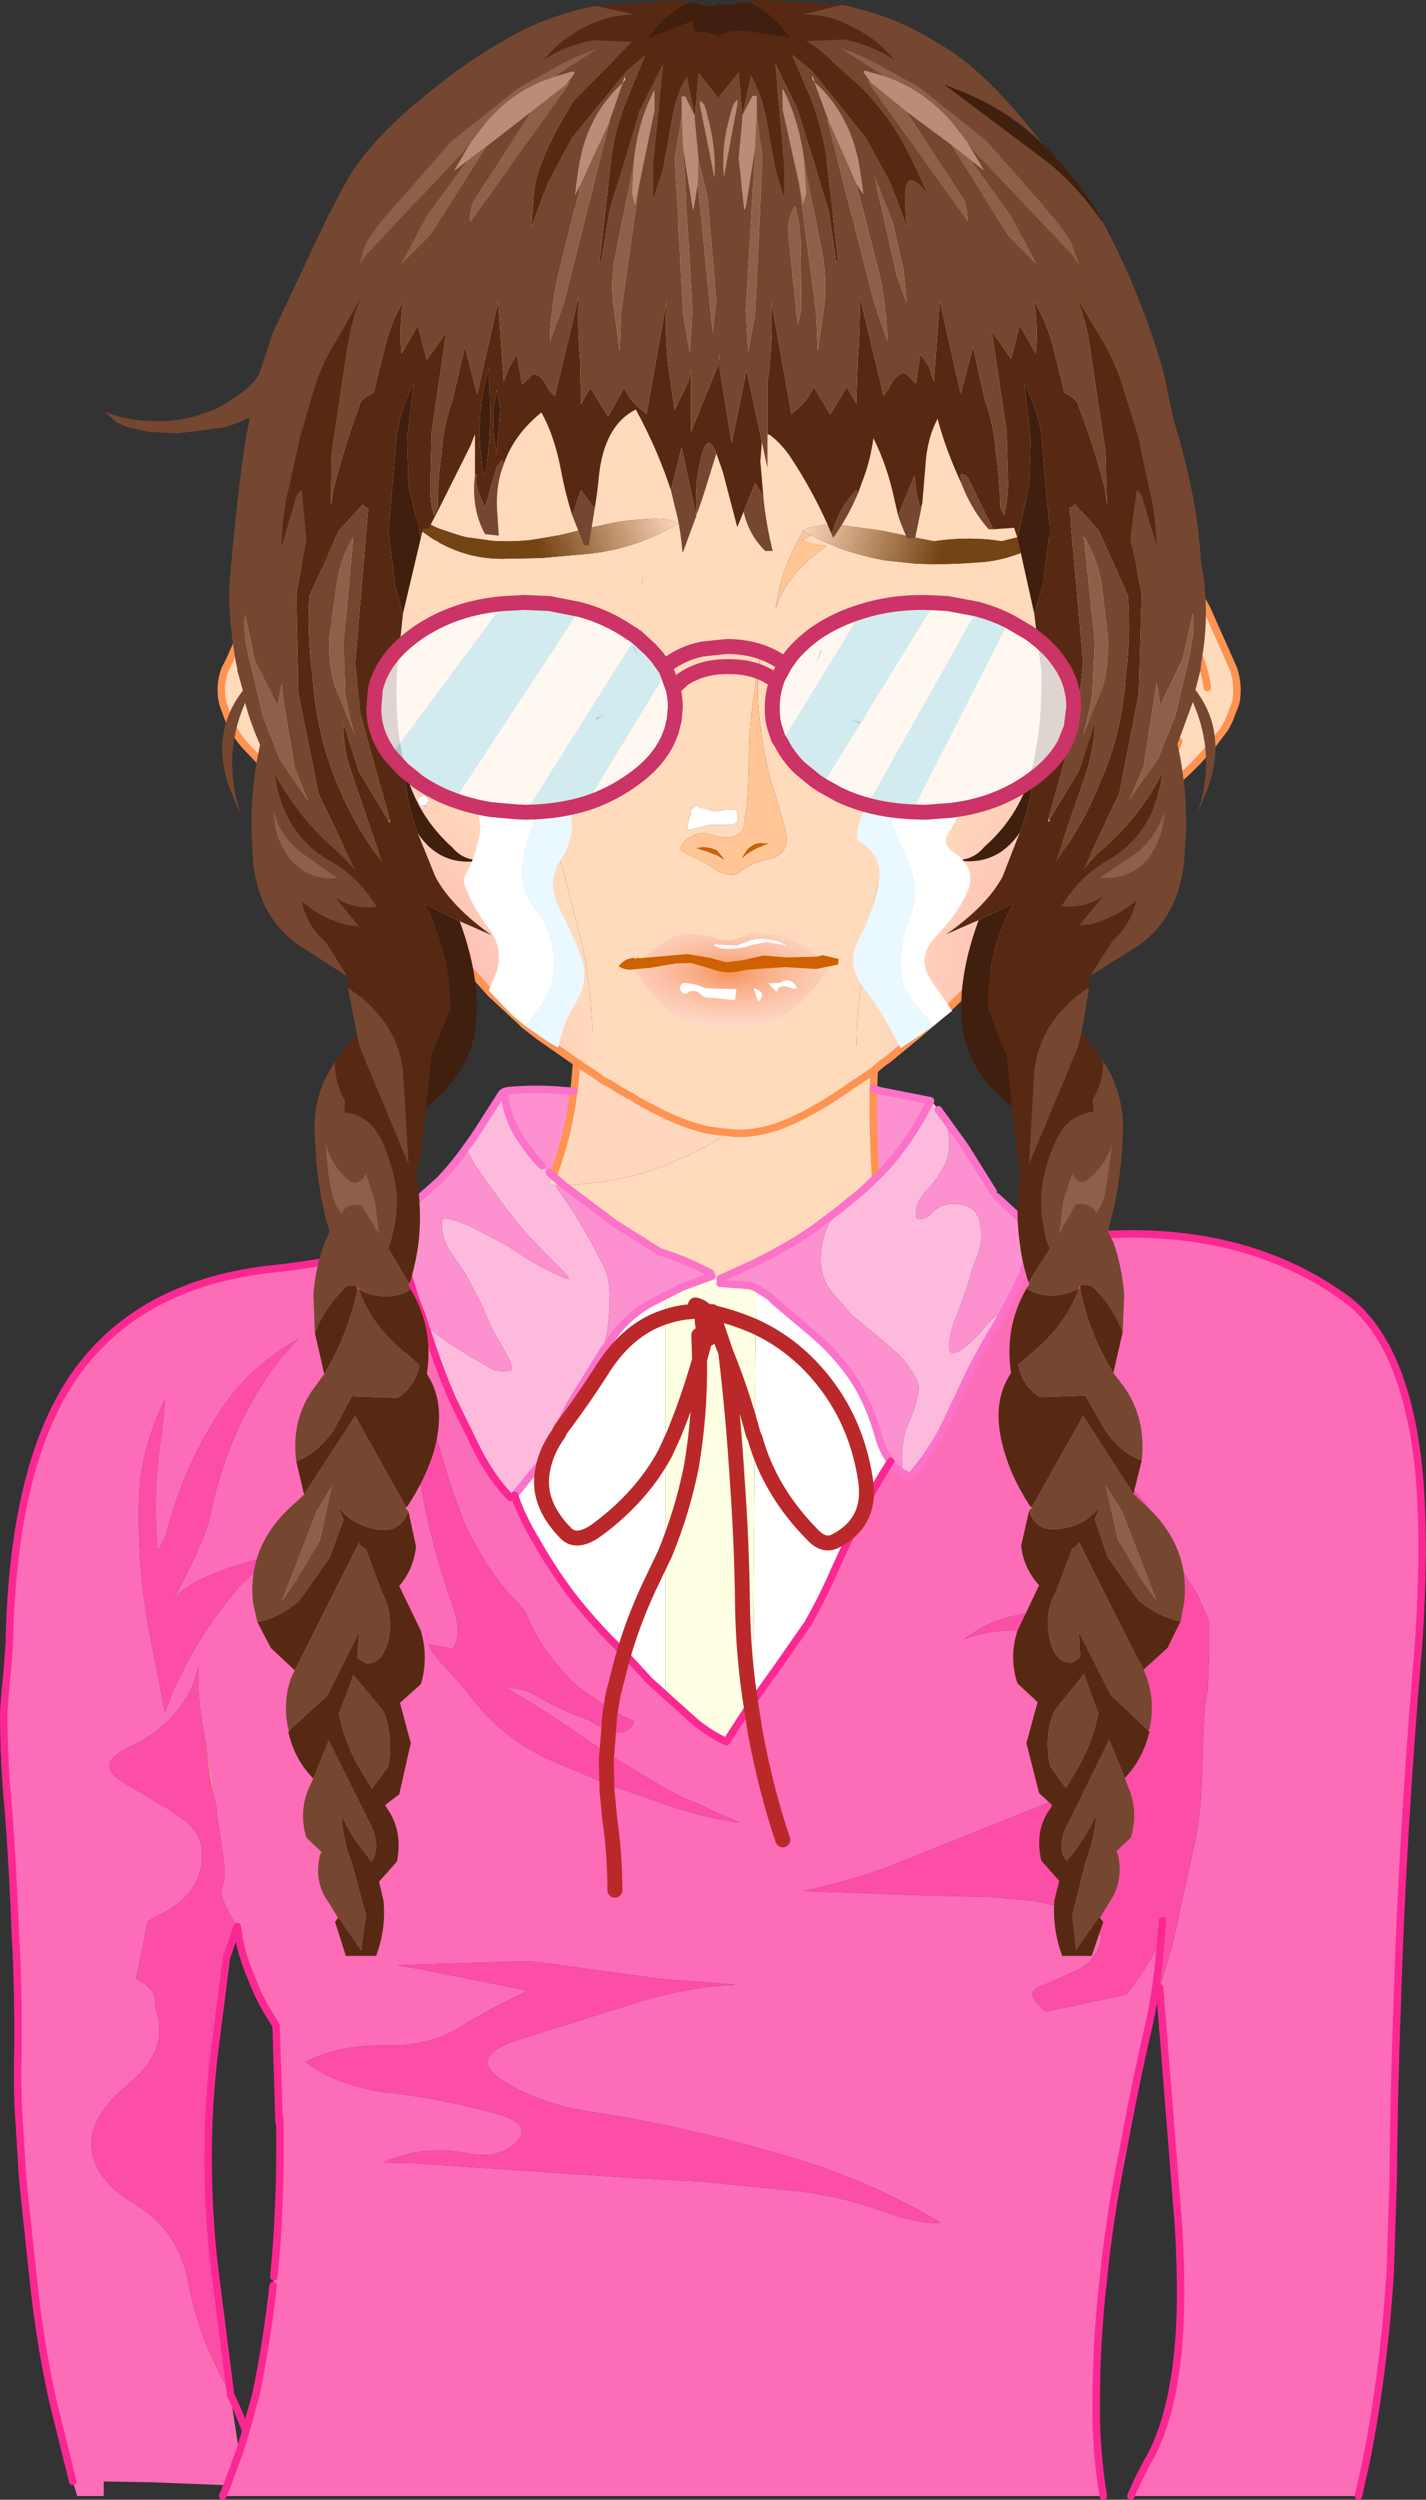 <?xml version="1.0" encoding="UTF-8" standalone="no"?>
<svg xmlns:xlink="http://www.w3.org/1999/xlink" height="334.85px" width="191.1px" xmlns="http://www.w3.org/2000/svg">
  <rect width="100%" height="100%" fill="#333333" stroke="none"/>
  <g transform="matrix(1.0, 0.0, 0.0, 1.0, 97.2, 288.8)">
    <path d="M9.7 -144.7 L11.15 -145.3 12.7 -146.15 13.2 -146.45 14.45 -147.05 15.5 -147.6 16.3 -148.0 18.9 -149.35 20.15 -150.3 19.85 -142.95 Q19.75 -137.0 20.15 -131.0 L18.2 -129.15 15.7 -127.15 15.5 -126.95 12.05 -124.35 Q8.85 -122.1 5.25 -120.3 L4.1 -119.7 -0.7 -117.5 -1.4 -117.95 -1.7 -118.05 -1.95 -118.25 Q-5.25 -120.0 -8.85 -121.15 L-14.8 -124.9 -21.4 -129.85 -21.65 -130.05 Q-14.7 -130.3 -9.0 -132.35 -2.35 -134.85 3.75 -139.2 7.1 -141.7 9.7 -144.7" fill="#ffdabb" fill-rule="evenodd" stroke="none"/>
    <path d="M-20.3 -142.6 Q-19.75 -146.95 -19.85 -151.75 L-19.45 -151.55 -18.2 -150.5 -17.05 -149.65 -16.55 -149.35 -15.9 -148.95 -14.6 -147.9 -14.35 -147.8 -12.4 -146.55 Q-9.5 -144.7 -6.3 -143.45 L-6.2 -143.45 -4.3 -142.95 -2.65 -142.6 -2.35 -142.5 Q0.15 -142.1 3.45 -142.6 6.25 -143.25 9.7 -144.7 7.1 -141.7 3.75 -139.2 -2.35 -134.85 -9.0 -132.35 -14.7 -130.3 -21.65 -130.05 L-23.1 -131.3 -21.65 -130.05 -22.75 -130.05 -23.7 -130.05 -23.3 -131.0 -23.1 -131.3 Q-21.1 -136.4 -20.3 -142.6" fill="#ffd7bd" fill-rule="evenodd" stroke="none"/>
    <path d="M39.95 -118.65 L40.15 -118.65 44.0 -118.65 39.75 -117.95 39.95 -118.65 M-69.75 -55.95 L-68.2 -46.7 -69.0 -50.55 -69.75 -55.95" fill="#ffc595" fill-rule="evenodd" stroke="none"/>
    <path d="M22.15 -93.05 Q20.05 -89.75 18.3 -86.4 L14.85 -78.95 Q13.1 -74.9 11.05 -71.3 L7.0 -65.5 3.65 -60.8 4.1 -116.3 6.05 -115.05 6.45 -114.6 11.95 -109.95 Q15.2 -107.15 17.45 -103.65 19.45 -100.4 20.55 -96.35 21.1 -94.4 22.15 -93.05 M-8.05 -61.75 L-10.2 -63.7 -13.75 -67.55 -15.7 -69.5 Q-18.5 -72.4 -20.9 -75.55 -23.4 -78.95 -25.25 -82.25 -27.25 -85.5 -28.25 -88.5 L-27.95 -88.9 -24.55 -93.05 -24.45 -93.15 -23.7 -94.9 -22.35 -97.7 -20.9 -100.5 -19.95 -102.1 -16.35 -107.9 -15.4 -109.25 Q-13.25 -112.45 -9.9 -114.3 L-9.1 -114.7 -8.05 -115.25 -8.05 -61.75 M-1.95 -118.25 L-1.7 -118.05 -1.8 -117.85 -1.95 -118.25" fill="#ffffff" fill-rule="evenodd" stroke="none"/>
    <path d="M-34.8 -134.95 L-33.55 -136.7 -29.9 -142.4 -29.6 -142.4 Q-29.3 -138.8 -27.0 -135.65 -26.0 -134.1 -24.55 -132.65 L-23.6 -131.75 -23.1 -131.3 -23.3 -131.0 -23.7 -130.05 -22.75 -130.05 -22.45 -129.55 -20.15 -126.15 -18.1 -122.6 -16.25 -119.1 Q-15.4 -117.2 -15.5 -114.95 -15.5 -112.75 -15.8 -110.6 L-16.35 -107.9 -19.95 -102.1 -20.9 -100.5 -22.35 -97.7 -23.7 -94.9 -24.45 -93.15 -24.55 -93.05 -27.95 -88.9 -28.25 -88.5 -28.8 -88.2 Q-31.25 -90.75 -33.15 -94.4 L-36.65 -101.55 Q-38.3 -105.4 -39.65 -109.55 L-40.0 -110.6 -40.3 -111.4 -37.6 -109.25 -34.15 -107.05 -30.85 -105.2 -28.9 -105.1 Q-28.25 -105.5 -29.2 -107.15 L-31.15 -110.6 -32.8 -114.3 -34.8 -118.15 -36.65 -120.85 Q-38.0 -122.7 -38.0 -124.9 -38.0 -125.7 -37.4 -125.6 -35.4 -125.2 -33.45 -124.15 L-29.5 -122.1 -26.1 -119.9 Q-24.3 -118.85 -22.35 -117.95 -20.05 -116.8 -21.65 -118.45 L-24.65 -121.45 -27.35 -124.35 -29.8 -127.5 -32.2 -130.8 Q-33.55 -132.55 -34.5 -134.55 L-34.8 -134.95 M27.5 -141.35 L27.95 -140.95 28.55 -140.15 Q29.4 -138.9 29.8 -137.45 30.4 -135.15 29.5 -132.95 28.55 -131.0 27.1 -129.45 25.45 -127.8 25.55 -126.05 25.45 -125.5 26.15 -125.5 26.8 -125.5 27.5 -126.15 28.95 -127.8 31.25 -127.5 33.75 -127.25 34.15 -124.9 34.55 -122.8 33.85 -120.75 33.0 -118.85 32.6 -117.0 L31.15 -112.95 Q30.3 -111.1 30.0 -108.9 29.8 -106.75 31.65 -108.0 33.45 -109.35 34.75 -111.0 35.8 -112.35 37.35 -113.15 L36.55 -111.7 Q34.45 -108.3 32.8 -105.0 L29.3 -97.6 Q27.5 -94.1 24.8 -91.0 L23.8 -91.5 Q23.6 -92.85 23.7 -94.3 23.8 -96.5 24.6 -98.25 25.45 -100.1 25.85 -102.2 26.05 -103.2 25.65 -103.95 24.8 -105.7 23.35 -107.25 L20.25 -109.95 16.95 -112.65 14.25 -115.75 Q12.9 -117.5 12.8 -119.6 12.7 -121.9 13.5 -124.05 14.25 -125.9 15.5 -126.95 L15.7 -127.15 18.2 -129.15 20.15 -131.0 Q21.9 -132.65 23.45 -134.75 25.75 -137.75 27.5 -141.35" fill="#febadd" fill-rule="evenodd" stroke="none"/>
    <path d="M-43.4 -122.3 L-43.7 -125.9 -38.3 -130.7 Q-36.35 -132.75 -34.8 -134.95 L-34.5 -134.55 Q-33.55 -132.55 -32.2 -130.8 L-29.8 -127.5 -27.35 -124.35 -24.65 -121.45 -21.65 -118.45 Q-20.05 -116.8 -22.35 -117.95 -24.3 -118.85 -26.1 -119.9 L-29.5 -122.1 -33.45 -124.15 Q-35.4 -125.2 -37.4 -125.6 -38.0 -125.7 -38.0 -124.9 -38.0 -122.7 -36.65 -120.85 L-34.8 -118.15 -32.8 -114.3 -31.15 -110.6 -29.2 -107.15 Q-28.25 -105.5 -28.9 -105.1 L-30.85 -105.2 -34.15 -107.05 -37.6 -109.25 -40.3 -111.4 -40.6 -112.45 -41.55 -114.85 -41.95 -116.2 -42.25 -117.2 Q-43.1 -119.7 -43.4 -122.3 M-29.6 -142.6 L-29.1 -142.7 Q-25.35 -143.05 -21.5 -142.7 L-20.3 -142.6 Q-21.1 -136.4 -23.1 -131.3 L-23.6 -131.75 -24.55 -132.65 Q-26.0 -134.1 -27.0 -135.65 -29.3 -138.8 -29.6 -142.4 L-29.6 -142.6 M19.85 -142.95 L20.65 -142.7 27.5 -141.35 Q25.75 -137.75 23.45 -134.75 21.9 -132.65 20.15 -131.0 19.75 -137.0 19.85 -142.95 M28.55 -140.15 L32.1 -135.25 35.9 -129.15 Q35.9 -128.8 36.35 -128.5 37.45 -126.65 39.95 -125.0 L40.5 -123.75 Q41.1 -121.75 40.15 -119.2 L39.95 -118.65 39.75 -117.95 38.5 -115.35 37.45 -113.4 37.35 -113.15 Q35.8 -112.35 34.75 -111.0 33.45 -109.35 31.65 -108.0 29.8 -106.75 30.0 -108.9 30.3 -111.1 31.15 -112.95 L32.6 -117.0 Q33.0 -118.85 33.85 -120.75 34.55 -122.8 34.15 -124.9 33.75 -127.25 31.25 -127.5 28.95 -127.8 27.5 -126.15 26.8 -125.5 26.15 -125.5 25.45 -125.5 25.55 -126.05 25.45 -127.8 27.1 -129.45 28.55 -131.0 29.5 -132.95 30.4 -135.15 29.8 -137.45 29.4 -138.9 28.55 -140.15 M23.8 -91.5 Q22.85 -92.1 22.15 -93.05 21.1 -94.4 20.55 -96.35 19.45 -100.4 17.45 -103.65 15.2 -107.15 11.95 -109.95 L6.45 -114.6 6.05 -115.05 4.1 -116.3 3.25 -116.6 -0.7 -116.9 -0.7 -117.5 4.1 -119.7 5.25 -120.3 Q8.85 -122.1 12.05 -124.35 L15.5 -126.95 Q14.25 -125.9 13.5 -124.05 12.7 -121.9 12.8 -119.6 12.9 -117.5 14.25 -115.75 L16.95 -112.65 20.25 -109.95 23.35 -107.25 Q24.8 -105.7 25.65 -103.95 26.05 -103.2 25.85 -102.2 25.45 -100.1 24.6 -98.25 23.8 -96.5 23.7 -94.3 23.6 -92.85 23.8 -91.5 M-21.65 -130.05 L-21.4 -129.85 -14.8 -124.9 -8.85 -121.15 Q-5.25 -120.0 -1.95 -118.25 L-1.8 -117.85 -5.75 -116.4 -8.05 -115.25 -9.1 -114.7 -9.9 -114.3 Q-13.25 -112.45 -15.4 -109.25 L-16.35 -107.9 -15.8 -110.6 Q-15.5 -112.75 -15.5 -114.95 -15.4 -117.2 -16.25 -119.1 L-18.1 -122.6 -20.15 -126.15 -22.45 -129.55 -22.75 -130.05 -21.65 -130.05" fill="#fd91cf" fill-rule="evenodd" stroke="none"/>
    <path d="M40.5 -123.75 L51.55 -123.45 Q70.05 -124.25 83.0 -114.95 91.2 -109.0 92.95 -91.7 93.85 -81.75 92.85 -67.85 90.75 -43.4 90.05 -20.7 89.6 -8.45 89.5 3.35 L89.1 15.7 Q88.25 28.95 85.9 40.8 L84.85 45.55 54.35 45.55 Q55.5 42.85 56.95 40.3 60.3 34.05 60.9 22.95 61.2 16.75 60.7 8.95 L58.2 -22.55 58.95 -25.05 Q60.2 -29.0 61.0 -33.25 L62.65 -40.8 Q63.6 -44.65 63.8 -49.1 L64.1 -57.6 Q64.2 -60.2 64.65 -62.45 L64.85 -67.15 64.85 -71.6 63.2 -75.35 Q61.5 -77.7 60.4 -80.4 58.85 -84.05 56.35 -87.25 53.75 -90.75 50.35 -92.85 52.1 -89.1 53.65 -87.15 55.2 -85.3 56.35 -82.9 L58.5 -77.8 Q59.65 -75.0 56.05 -74.4 L41.5 -72.75 Q36.1 -72.4 32.0 -69.2 36.35 -70.95 41.85 -70.15 L46.2 -69.3 Q48.35 -68.6 50.35 -67.45 53.25 -65.8 54.6 -63.1 56.85 -58.55 55.1 -53.65 48.75 -49.5 42.85 -47.15 L21.5 -38.6 Q16.0 -36.65 10.5 -35.5 L26.9 -34.9 35.7 -34.7 41.5 -34.15 Q46.1 -33.35 49.6 -30.65 50.75 -29.9 50.1 -28.05 49.1 -25.65 46.9 -24.75 L42.55 -22.85 Q39.65 -21.95 42.95 -19.35 L53.75 -21.6 55.7 -24.3 Q57.05 -26.3 57.8 -27.85 L58.0 -24.85 Q57.4 -19.95 56.25 -15.3 54.6 -7.95 53.15 0.05 51.45 8.45 50.65 16.65 49.7 24.6 49.7 33.75 49.7 39.75 50.65 45.55 L-67.35 45.55 -66.75 44.1 -77.2 43.7 -83.3 43.6 -83.3 45.55 -86.85 45.55 -87.45 43.6 -90.15 32.7 Q-91.8 25.15 -92.65 17.35 L-93.9 5.65 -94.2 2.45 -94.6 -4.1 Q-94.95 -8.85 -94.8 -13.75 -94.7 -22.05 -95.15 -29.9 -95.45 -38.1 -96.05 -46.1 -96.7 -52.6 -96.7 -59.45 L-96.5 -62.25 Q-96.15 -65.5 -95.95 -68.8 -95.45 -93.35 -86.75 -105.2 -78.05 -117.0 -60.5 -118.85 -52.1 -119.7 -43.4 -122.3 -43.1 -119.7 -42.25 -117.2 L-41.95 -116.2 -41.55 -114.85 -40.6 -112.45 -40.3 -111.4 -40.0 -110.6 -39.65 -109.55 Q-38.3 -105.4 -36.65 -101.55 L-33.15 -94.4 Q-31.25 -90.75 -28.8 -88.2 L-28.7 -88.1 -28.25 -88.5 Q-27.25 -85.5 -25.25 -82.25 -23.4 -78.95 -20.9 -75.55 -18.5 -72.4 -15.7 -69.5 L-13.75 -67.55 -10.2 -63.7 -8.05 -61.75 -4.0 -58.1 Q-1.8 -56.35 0.15 -55.5 L3.45 -60.6 3.65 -60.8 7.0 -65.5 11.05 -71.3 Q13.1 -74.9 14.85 -78.95 L18.3 -86.4 Q20.05 -89.75 22.15 -93.05 22.85 -92.1 23.8 -91.5 L24.8 -91.0 Q27.5 -94.1 29.3 -97.6 L32.8 -105.0 Q34.45 -108.3 36.55 -111.7 L37.35 -113.15 37.45 -113.4 38.5 -115.35 39.75 -117.95 44.0 -118.65 40.15 -118.65 39.95 -118.65 40.15 -119.2 Q41.1 -121.75 40.5 -123.75 M-18.95 -62.25 L-20.7 -63.7 -22.85 -66.2 Q-25.35 -69.1 -26.8 -72.95 L-30.15 -76.65 -32.0 -79.35 -32.7 -80.5 Q-34.4 -83.3 -35.5 -86.2 -37.05 -90.25 -38.2 -94.5 -39.35 -98.75 -41.55 -102.5 -41.95 -103.2 -42.05 -104.25 -42.65 -102.5 -42.45 -100.3 L-42.15 -97.5 -41.75 -95.35 -41.35 -92.75 -40.5 -88.2 Q-39.15 -81.05 -36.45 -73.45 -35.2 -69.85 -36.55 -67.95 L-39.75 -68.5 Q-39.05 -66.95 -37.7 -65.7 L-35.4 -63.1 -32.95 -60.1 Q-31.5 -58.3 -29.4 -56.65 -26.7 -54.5 -23.5 -53.05 L-15.8 -49.8 -6.9 -46.7 Q-2.35 -45.25 1.9 -44.65 L-1.8 -46.3 Q-3.7 -47.25 -5.35 -47.85 -7.0 -48.6 -8.65 -49.6 L-13.0 -52.2 -15.9 -53.95 -19.85 -56.65 Q-24.65 -60.0 -29.4 -62.7 -27.25 -62.8 -25.15 -61.55 -22.45 -60.0 -19.55 -58.85 -18.2 -58.45 -17.15 -57.7 L-15.7 -57.1 -15.0 -56.85 Q-12.9 -56.45 -12.2 -58.2 L-15.4 -59.75 -15.5 -59.9 -17.7 -61.45 -18.95 -62.25 M1.4 -22.95 L-8.55 -23.7 -26.1 -26.1 -43.9 -25.55 -40.5 -24.95 -26.5 -22.15 Q-31.15 -19.95 -35.75 -17.15 -39.85 -14.65 -45.45 -14.8 -51.8 -14.9 -56.25 -12.6 -52.2 -9.4 -44.95 -8.45 -37.4 -7.6 -30.0 -5.45 -25.75 -4.1 -28.15 -1.7 -30.45 0.45 -34.5 -0.35 -40.6 -1.5 -45.9 0.9 L-41.35 1.0 -13.85 2.85 -3.05 3.45 10.5 4.8 Q15.9 5.55 21.1 7.4 25.85 9.15 28.85 8.95 18.8 2.85 6.25 -0.55 -6.3 -4.2 -18.95 -6.05 -24.85 -7.1 -29.5 -9.9 -35.0 -13.2 -27.65 -15.6 L-11.65 -20.6 Q-5.15 -22.65 1.4 -22.95 M-76.05 -81.15 Q-76.8 -88.2 -75.65 -96.05 -75.25 -98.65 -75.1 -101.35 -78.35 -94.7 -78.55 -88.3 -78.85 -78.85 -77.1 -69.75 L-75.1 -59.45 Q-72.0 -67.95 -66.0 -75.2 -62.6 -79.7 -57.5 -80.7 -63.6 -80.2 -69.2 -77.7 -71.9 -76.65 -73.8 -74.8 -70.45 -81.15 -69.3 -84.65 L-68.5 -88.2 Q-66.95 -94.4 -64.05 -99.9 -60.9 -105.9 -57.2 -109.45 -64.15 -105.5 -67.95 -99.4 -72.75 -91.9 -74.8 -83.7 -75.25 -82.25 -76.05 -81.15 M-69.75 -55.95 L-69.95 -57.1 Q-70.75 -61.35 -70.65 -65.6 -70.75 -64.85 -71.0 -64.15 -71.6 -62.05 -73.25 -59.9 -75.95 -56.55 -79.8 -54.8 -85.1 -52.4 -80.1 -49.7 L-74.2 -46.2 -73.05 -45.35 Q-69.2 -42.9 -70.35 -38.2 -71.3 -34.7 -75.25 -32.6 L-77.4 -31.45 -78.95 -23.7 Q-77.3 -22.95 -76.7 -21.85 -76.25 -21.1 -76.45 -20.05 -74.2 -14.35 -80.0 -9.6 -87.45 -3.5 -83.65 2.45 -81.95 4.8 -79.4 6.25 L-78.45 6.9 Q-73.15 10.3 -71.9 17.25 -70.65 23.9 -67.05 30.55 -66.6 31.15 -66.3 32.0 L-66.2 32.8 -65.15 39.75 -64.25 36.85 -62.9 31.9 Q-61.45 25.05 -60.6 17.35 L-60.5 16.2 Q-59.55 6.7 -59.7 -4.4 L-59.7 -4.95 -59.8 -4.5 -60.2 -17.45 -61.65 -19.85 Q-62.7 -21.7 -63.4 -23.6 -65.05 -27.3 -65.4 -30.75 -67.95 -34.7 -67.45 -35.95 -66.95 -37.15 -67.15 -39.05 L-68.2 -46.3 -68.2 -46.7 -69.75 -55.95 M-66.75 44.1 L-65.15 39.75 -66.75 44.1" fill="#fd6cb6" fill-rule="evenodd" stroke="none"/>
    <path d="M58.2 -22.55 L58.0 -24.85 57.8 -27.85 Q57.05 -26.3 55.7 -24.3 L53.75 -21.6 42.95 -19.35 Q39.65 -21.95 42.55 -22.85 L46.9 -24.75 Q49.1 -25.65 50.1 -28.05 50.75 -29.9 49.6 -30.65 46.1 -33.35 41.5 -34.15 L35.7 -34.7 26.9 -34.9 10.5 -35.5 Q16.0 -36.65 21.5 -38.6 L42.85 -47.15 Q48.75 -49.5 55.1 -53.65 56.85 -58.55 54.6 -63.1 53.25 -65.8 50.35 -67.45 48.35 -68.6 46.2 -69.3 L41.85 -70.15 Q36.35 -70.95 32.0 -69.2 36.1 -72.4 41.5 -72.75 L56.05 -74.4 Q59.65 -75.0 58.5 -77.8 L56.35 -82.9 Q55.2 -85.3 53.65 -87.15 52.1 -89.1 50.35 -92.85 53.75 -90.75 56.35 -87.25 58.85 -84.05 60.4 -80.4 61.5 -77.7 63.2 -75.35 L64.85 -71.6 64.85 -67.15 64.65 -62.45 Q64.2 -60.2 64.1 -57.6 L63.8 -49.1 Q63.6 -44.65 62.65 -40.8 L61.0 -33.25 Q60.2 -29.0 58.95 -25.05 L58.2 -22.55 M58.6 -31.55 L58.0 -24.85 58.6 -31.55 M-18.95 -62.25 L-17.7 -61.45 -15.5 -59.9 -15.4 -59.75 -12.2 -58.2 Q-12.9 -56.45 -15.0 -56.85 L-15.7 -57.1 -17.15 -57.7 Q-18.2 -58.45 -19.55 -58.85 -22.45 -60.0 -25.15 -61.55 -27.25 -62.8 -29.4 -62.7 -24.65 -60.0 -19.85 -56.65 L-15.9 -53.95 -13.0 -52.2 -8.65 -49.6 Q-7.0 -48.6 -5.35 -47.85 -3.7 -47.25 -1.8 -46.3 L1.9 -44.65 Q-2.35 -45.25 -6.9 -46.7 L-15.8 -49.8 -23.5 -53.05 Q-26.7 -54.5 -29.4 -56.65 -31.5 -58.3 -32.95 -60.1 L-35.4 -63.1 -37.7 -65.7 Q-39.05 -66.95 -39.75 -68.5 L-36.55 -67.95 Q-35.2 -69.85 -36.45 -73.45 -39.15 -81.05 -40.5 -88.2 L-41.35 -92.75 -41.75 -95.35 -42.15 -97.5 -42.45 -100.3 Q-42.65 -102.5 -42.05 -104.25 -41.95 -103.2 -41.55 -102.5 -39.35 -98.75 -38.2 -94.5 -37.05 -90.25 -35.5 -86.2 -34.4 -83.3 -32.7 -80.5 L-32.0 -79.35 -30.15 -76.65 -26.8 -72.95 Q-25.35 -69.1 -22.85 -66.2 L-20.7 -63.7 -18.95 -62.25 M1.4 -22.95 Q-5.15 -22.65 -11.65 -20.6 L-27.65 -15.6 Q-35.0 -13.2 -29.5 -9.9 -24.85 -7.1 -18.95 -6.05 -6.3 -4.2 6.25 -0.55 18.8 2.85 28.85 8.95 25.85 9.15 21.1 7.4 15.9 5.55 10.5 4.8 L-3.05 3.45 -13.85 2.85 -41.35 1.0 -45.9 0.9 Q-40.6 -1.5 -34.5 -0.35 -30.45 0.45 -28.15 -1.7 -25.75 -4.1 -30.0 -5.45 -37.4 -7.6 -44.95 -8.45 -52.2 -9.4 -56.25 -12.6 -51.8 -14.9 -45.45 -14.8 -39.85 -14.65 -35.75 -17.15 -31.15 -19.95 -26.5 -22.15 L-40.5 -24.95 -43.9 -25.55 -26.1 -26.1 -8.55 -23.7 1.4 -22.95 M-76.05 -81.15 Q-75.25 -82.25 -74.8 -83.7 -72.75 -91.9 -67.95 -99.4 -64.15 -105.5 -57.2 -109.45 -60.9 -105.9 -64.05 -99.9 -66.95 -94.4 -68.5 -88.2 L-69.3 -84.65 Q-70.45 -81.15 -73.8 -74.8 -71.9 -76.65 -69.2 -77.7 -63.6 -80.2 -57.5 -80.7 -62.6 -79.7 -66.0 -75.2 -72.0 -67.95 -75.1 -59.45 L-77.1 -69.75 Q-78.85 -78.85 -78.55 -88.3 -78.35 -94.7 -75.1 -101.35 -75.25 -98.65 -75.65 -96.05 -76.8 -88.2 -76.05 -81.15 M-66.3 32.0 Q-66.6 31.15 -67.05 30.55 -70.65 23.9 -71.9 17.25 -73.15 10.3 -78.45 6.9 L-79.4 6.25 Q-81.95 4.8 -83.65 2.45 -87.45 -3.5 -80.0 -9.6 -74.2 -14.35 -76.45 -20.05 -76.25 -21.1 -76.7 -21.85 -77.3 -22.95 -78.95 -23.7 L-77.4 -31.45 -75.25 -32.6 Q-71.3 -34.7 -70.35 -38.2 -69.2 -42.9 -73.05 -45.35 L-74.2 -46.2 -80.1 -49.7 Q-85.1 -52.4 -79.8 -54.8 -75.95 -56.55 -73.25 -59.9 -71.6 -62.05 -71.0 -64.15 -70.75 -64.85 -70.65 -65.6 -70.75 -61.35 -69.95 -57.1 L-69.75 -55.95 -69.0 -50.55 -68.2 -46.7 -68.2 -46.3 -67.15 -39.05 Q-66.95 -37.15 -67.45 -35.95 -67.95 -34.7 -65.4 -30.75 L-66.85 -26.6 -68.4 -14.45 Q-69.4 -6.6 -69.3 1.6 -69.2 9.8 -68.2 17.05 L-66.3 32.0" fill="#fc4ea6" fill-rule="evenodd" stroke="none"/>
    <path d="M-1.7 -118.05 L-1.4 -117.95 -1.8 -117.85 -1.7 -118.05" fill="#fecfe8" fill-rule="evenodd" stroke="none"/>
    <path d="M3.65 -60.8 L3.45 -60.6 0.15 -55.5 Q-1.8 -56.35 -4.0 -58.1 L-8.05 -61.75 -8.05 -115.25 -5.75 -116.4 -1.8 -117.85 -1.4 -117.95 -0.7 -117.5 -0.7 -116.9 3.25 -116.6 4.1 -116.3 3.65 -60.8" fill="#ffffe3" fill-rule="evenodd" stroke="none"/>
    <path d="M20.15 -150.3 L19.85 -142.95 Q19.75 -137.0 20.15 -131.0" fill="none" stroke="#ff9351" stroke-linecap="round" stroke-linejoin="round" stroke-width="1.0"/>
    <path d="M-20.3 -142.6 Q-19.75 -146.95 -19.85 -151.75 M-23.1 -131.3 Q-21.1 -136.4 -20.3 -142.6" fill="none" stroke="#ff9351" stroke-linecap="round" stroke-linejoin="round" stroke-width="1.0"/>
    <path d="M-29.9 -142.4 L-29.6 -142.6 -29.6 -142.4" fill="none" stroke="#0000ff" stroke-linecap="round" stroke-linejoin="round" stroke-width="1.0"/>
    <path d="M-43.4 -122.3 L-43.7 -125.9 -38.3 -130.7 Q-36.35 -132.75 -34.8 -134.95 L-33.55 -136.7 -29.9 -142.4 M-29.6 -142.6 L-29.1 -142.7 Q-25.35 -143.05 -21.5 -142.7 L-20.3 -142.6 M19.85 -142.95 L20.65 -142.7 27.5 -141.35 Q25.75 -137.75 23.45 -134.75 21.9 -132.65 20.15 -131.0 L18.2 -129.15 15.7 -127.15 M28.55 -140.15 L32.1 -135.25 35.9 -129.15 M36.35 -128.5 L38.8 -126.25 39.95 -125.0 M40.5 -123.75 Q41.1 -121.75 40.15 -119.2 L39.95 -118.65 M39.75 -117.95 L38.5 -115.35 37.45 -113.4 37.35 -113.15 36.55 -111.7 Q34.45 -108.3 32.8 -105.0 L29.3 -97.6 Q27.5 -94.1 24.8 -91.0 L23.8 -91.5 Q22.85 -92.1 22.15 -93.05 21.1 -94.4 20.55 -96.35 19.45 -100.4 17.45 -103.65 15.2 -107.15 11.95 -109.95 L6.45 -114.6 6.05 -115.05 4.1 -116.3 3.25 -116.6 -0.7 -116.9 M-21.65 -130.05 L-21.4 -129.85 -14.8 -124.9 -8.85 -121.15 Q-5.25 -120.0 -1.95 -118.25 M-0.7 -117.5 L4.1 -119.7 5.25 -120.3 Q8.85 -122.1 12.05 -124.35 L15.5 -126.95 M-16.35 -107.9 L-15.4 -109.25 Q-13.25 -112.45 -9.9 -114.3 L-9.1 -114.7 -8.05 -115.25 -5.75 -116.4 -1.8 -117.85 M-16.35 -107.9 L-19.95 -102.1 -20.9 -100.5 -22.35 -97.7 -23.7 -94.9 -24.45 -93.15 -24.55 -93.05 -27.95 -88.9 -28.25 -88.5 M-29.6 -142.4 Q-29.3 -138.8 -27.0 -135.65 -26.0 -134.1 -24.55 -132.65 M-23.6 -131.75 L-23.1 -131.3 -21.65 -130.05" fill="none" stroke="#fc72c9" stroke-linecap="round" stroke-linejoin="round" stroke-width="1.0"/>
    <path d="M40.5 -123.75 L51.55 -123.45 Q70.05 -124.25 83.0 -114.95 91.2 -109.0 92.95 -91.7 93.85 -81.75 92.85 -67.85 90.75 -43.4 90.05 -20.7 89.6 -8.45 89.5 3.35 L89.1 15.7 Q88.25 28.95 85.9 40.8 L84.85 45.55 M54.35 45.55 Q55.5 42.85 56.95 40.3 60.3 34.05 60.9 22.95 61.2 16.75 60.7 8.95 L58.2 -22.55 M58.0 -24.85 Q57.4 -19.95 56.25 -15.3 54.6 -7.95 53.15 0.05 51.45 8.45 50.65 16.65 49.7 24.6 49.7 33.75 49.7 39.75 50.65 45.55 M-67.35 45.55 L-66.75 44.1 -65.15 39.75 -64.25 36.85 -62.9 31.9 Q-61.45 25.05 -60.6 17.35 M-87.45 43.6 L-90.15 32.7 Q-91.8 25.15 -92.65 17.35 L-93.9 5.65 -94.2 2.45 -94.6 -4.1 Q-94.95 -8.85 -94.8 -13.75 -94.7 -22.05 -95.15 -29.9 -95.45 -38.1 -96.05 -46.1 -96.7 -52.6 -96.7 -59.45 L-96.5 -62.25 Q-96.15 -65.5 -95.95 -68.8 -95.45 -93.35 -86.75 -105.2 -78.05 -117.0 -60.5 -118.85 -52.1 -119.7 -43.4 -122.3 -43.1 -119.7 -42.25 -117.2 L-41.95 -116.2 -41.55 -114.85 -40.6 -112.45 -40.3 -111.4 -40.0 -110.6 -39.65 -109.55 Q-38.3 -105.4 -36.65 -101.55 L-33.15 -94.4 Q-31.25 -90.75 -28.8 -88.2 M22.15 -93.05 Q20.05 -89.75 18.3 -86.4 L14.85 -78.95 Q13.1 -74.9 11.05 -71.3 L7.0 -65.5 3.65 -60.8 3.45 -60.6 0.15 -55.5 Q-1.8 -56.35 -4.0 -58.1 L-8.05 -61.75 -10.2 -63.7 -13.75 -67.55 -15.7 -69.5 Q-18.5 -72.4 -20.9 -75.55 -23.4 -78.95 -25.25 -82.25 -27.25 -85.5 -28.25 -88.5 M58.0 -24.85 L58.6 -31.55 M-65.4 -30.75 Q-65.05 -27.3 -63.4 -23.6 -62.7 -21.7 -61.65 -19.85 L-60.2 -17.45 -59.8 -4.5 -59.7 -4.95 -59.7 -4.4 Q-59.55 6.7 -60.5 16.2 M-65.4 -30.75 L-66.85 -26.6 -68.4 -14.45 Q-69.4 -6.6 -69.3 1.6 -69.2 9.8 -68.2 17.05 L-66.3 32.0 Q-65.3 34.05 -64.25 36.85 M-59.8 -4.5 L-59.7 -4.4" fill="none" stroke="#fb2893" stroke-linecap="round" stroke-linejoin="round" stroke-width="1.0"/>
    <path d="M-1.75 -113.0 L-1.75 -113.1 -2.55 -113.1 Q-2.2 -112.65 -2.0 -111.95 L-1.85 -112.4 -2.2 -113.1 -1.75 -113.0 Q1.3 -112.3 4.1 -111.05 8.4 -109.05 11.75 -105.45 17.4 -99.35 18.75 -90.8 19.75 -85.05 14.9 -82.45 13.35 -81.55 11.85 -83.05 6.0 -88.9 4.0 -96.1 L3.75 -96.65 Q2.3 -102.15 0.05 -107.7 1.05 -99.35 1.6 -90.55 2.2 -82.25 2.3 -73.9 2.4 -66.7 3.55 -59.7 L4.0 -56.8 Q5.45 -49.0 7.7 -42.35 M-3.1 -112.2 Q-3.1 -110.85 -2.55 -109.95 L-2.0 -111.95 Q-1.85 -110.95 -2.2 -109.5 L-2.55 -109.95 -3.45 -106.65 Q-3.35 -99.35 -4.55 -92.35 -5.7 -86.5 -8.05 -80.75 L-9.65 -77.4 Q-12.25 -72.1 -13.8 -66.6 L-15.05 -61.75 -15.5 -58.95 -15.7 -56.1 -15.95 -53.05 -15.85 -48.9 -15.5 -45.2 Q-14.8 -40.45 -14.8 -35.6 M-3.55 -109.95 L-3.45 -106.65 Q-5.0 -101.25 -6.95 -96.55 L-8.05 -94.15 Q-11.1 -88.45 -16.95 -84.05 -19.9 -81.8 -21.45 -83.5 -25.5 -87.65 -24.4 -92.25 -23.95 -94.5 -22.35 -96.75 L-22.05 -97.35 Q-18.85 -101.6 -16.3 -105.65 -12.9 -110.85 -8.05 -112.4 -5.45 -113.3 -2.55 -113.1 -3.0 -113.75 -4.0 -114.0 M0.05 -107.7 L-1.85 -112.4 -1.75 -113.0 Z" fill="none" stroke="#bb2829" stroke-linecap="round" stroke-linejoin="round" stroke-width="2.0"/>
    <path d="M2.3 -275.15 L-2.9 -274.95 -6.8 -274.6 -8.9 -274.35 -9.75 -274.35 -10.8 -274.25 -13.75 -274.5 -16.45 -275.1 Q-17.75 -275.3 -18.6 -274.45 -19.0 -273.95 -18.9 -273.25 -18.7 -272.05 -19.65 -272.1 L-20.55 -272.25 -19.55 -271.65 -18.05 -270.6 Q-17.5 -270.15 -17.5 -271.05 L-17.5 -271.65 Q-17.4 -272.95 -15.8 -273.05 L-13.05 -273.15 -10.2 -273.6 -7.25 -273.85 -4.55 -273.85 -1.6 -273.85 1.3 -273.85 4.25 -273.9 4.8 -274.5 Q5.0 -274.85 5.5 -275.0 L8.5 -275.45 11.2 -275.15 14.15 -274.9 16.4 -274.35 15.7 -275.2 18.0 -274.6 19.05 -274.35 Q18.05 -275.35 16.65 -275.75 L11.15 -277.7 9.15 -277.6 Q9.2 -276.7 8.6 -276.75 L6.9 -276.7 5.6 -276.3 4.2 -275.65 Q3.3 -275.25 2.3 -275.15 M6.4 -273.9 L6.9 -272.4 7.15 -271.65 7.3 -271.15 5.0 -271.65 1.5 -271.85 -7.55 -271.85 -15.75 -271.7 -15.75 -271.65 Q-16.05 -269.8 -15.1 -267.3 -16.75 -267.85 -18.4 -268.55 -21.4 -270.0 -23.95 -271.65 L-24.15 -271.8 -24.25 -271.65 Q-24.55 -270.95 -24.45 -269.85 -24.45 -268.3 -24.6 -267.0 L-27.3 -270.7 -26.1 -270.85 -26.5 -271.65 -26.6 -272.7 Q-26.45 -274.75 -23.25 -273.65 -22.75 -274.6 -21.2 -274.35 -19.7 -274.05 -19.5 -274.9 -19.3 -275.8 -18.75 -276.15 -17.3 -277.15 -14.5 -276.15 -11.65 -275.1 -8.65 -275.5 L-3.2 -276.7 1.7 -277.55 6.4 -278.15 Q5.8 -278.6 5.55 -280.0 9.25 -280.0 12.75 -278.85 L17.45 -276.85 Q21.25 -275.15 24.8 -273.05 L26.9 -271.65 29.35 -269.5 Q26.05 -269.5 23.1 -270.75 L20.95 -271.65 16.65 -272.35 17.15 -271.65 17.25 -271.4 17.7 -270.25 14.9 -271.65 11.3 -272.95 6.4 -273.9" fill="#e49758" fill-rule="evenodd" stroke="none"/>
    <path d="M6.4 -273.9 L11.3 -272.95 14.9 -271.65 17.7 -270.25 17.25 -271.4 17.15 -271.65 16.65 -272.35 20.95 -271.65 23.1 -270.75 Q26.05 -269.5 29.35 -269.5 L26.9 -271.65 24.8 -273.05 Q21.25 -275.15 17.45 -276.85 L12.75 -278.85 Q9.25 -280.0 5.55 -280.0 5.8 -278.6 6.4 -278.15 L1.7 -277.55 -3.2 -276.7 -8.65 -275.5 Q-11.65 -275.1 -14.5 -276.15 -17.3 -277.15 -18.75 -276.15 -19.3 -275.8 -19.5 -274.9 -19.7 -274.05 -21.2 -274.35 -22.75 -274.6 -23.25 -273.65 -26.45 -274.75 -26.6 -272.7 L-26.5 -271.65 -26.1 -270.85 -27.3 -270.7 -24.6 -267.0 Q-24.45 -268.3 -24.45 -269.85 -24.55 -270.95 -24.25 -271.65 L-24.15 -271.8 -23.95 -271.65 Q-21.4 -270.0 -18.4 -268.55 -16.75 -267.85 -15.1 -267.3 -16.05 -269.8 -15.75 -271.65 L-15.75 -271.7 -7.55 -271.85 1.5 -271.85 5.0 -271.65 7.3 -271.15 7.15 -271.65 6.9 -272.4 6.4 -273.9 M53.4 -234.9 Q45.85 -254.65 29.6 -265.6 36.95 -255.55 37.85 -252.8 24.55 -262.85 10.1 -268.8 L18.15 -258.05 Q6.7 -264.25 -8.75 -268.05 -7.15 -262.85 -0.7 -257.6 -12.6 -260.75 -22.35 -268.8 -21.1 -264.35 -16.65 -259.6 -24.25 -262.3 -29.25 -266.55 -37.2 -262.05 -50.35 -241.45 L-49.55 -244.1 Q-44.25 -261.3 -30.9 -271.65 L-27.15 -274.25 Q-10.5 -285.25 8.75 -281.55 21.4 -279.2 31.4 -271.65 36.15 -268.1 40.3 -263.35 50.9 -251.1 53.4 -234.9" fill="#d87523" fill-rule="evenodd" stroke="none"/>
    <path d="M-53.4 -221.7 L-52.75 -215.0 -53.05 -215.0 -53.4 -221.7 M54.0 -215.0 L54.3 -218.85 54.05 -215.0 54.0 -215.0 M54.4 -226.45 L54.25 -228.05 54.35 -228.05 54.4 -226.45 M54.05 -230.4 L54.0 -230.95 54.0 -231.0 53.75 -232.95 53.65 -233.6 53.8 -233.6 54.0 -231.25 54.05 -230.4" fill="#ffefe7" fill-rule="evenodd" stroke="none"/>
    <path d="M-50.35 -241.45 Q-37.2 -262.05 -29.25 -266.55 -24.25 -262.3 -16.65 -259.6 -21.1 -264.35 -22.35 -268.8 -12.6 -260.75 -0.7 -257.6 -7.15 -262.85 -8.75 -268.05 6.7 -264.25 18.15 -258.05 L10.1 -268.8 Q24.55 -262.85 37.85 -252.8 36.95 -255.55 29.6 -265.6 45.85 -254.65 53.4 -234.9 L53.65 -233.6 53.75 -232.95 54.0 -231.0 54.0 -230.95 54.05 -230.4 54.05 -230.15 54.2 -229.4 54.25 -228.7 54.25 -228.05 54.4 -226.45 54.4 -225.95 54.4 -225.7 54.4 -224.85 54.3 -218.85 54.0 -215.0 53.95 -214.65 53.9 -214.05 53.75 -212.8 53.65 -211.0 52.6 -206.05 52.6 -206.0 52.3 -204.5 50.5 -196.9 50.45 -196.6 49.3 -192.3 49.15 -191.9 49.15 -191.7 49.15 -191.9 49.3 -192.3 50.45 -196.6 50.5 -196.9 52.3 -204.5 52.6 -206.0 52.6 -206.05 53.65 -211.0 Q55.15 -212.45 57.5 -212.8 L58.8 -212.8 Q60.6 -212.55 62.05 -210.95 64.0 -208.65 65.05 -206.05 L67.55 -200.45 68.1 -199.2 Q68.85 -196.95 68.4 -194.65 L67.5 -192.3 66.95 -191.25 65.35 -189.15 Q63.25 -186.65 61.35 -184.95 L57.35 -181.2 57.2 -181.0 Q55.1 -179.15 53.25 -176.95 51.2 -174.8 47.95 -174.75 45.65 -174.95 44.7 -177.05 L45.75 -179.85 46.15 -181.2 46.8 -183.05 47.2 -184.5 48.7 -190.05 Q49.6 -191.05 51.4 -190.75 L53.45 -191.1 Q54.25 -191.55 54.3 -192.3 L54.05 -193.5 Q53.05 -195.95 50.5 -196.9 53.05 -195.95 54.05 -193.5 L54.3 -192.3 Q54.25 -191.55 53.45 -191.1 L51.4 -190.75 Q49.6 -191.05 48.7 -190.05 L49.15 -191.7 Q48.55 -191.15 47.05 -191.25 42.65 -191.25 38.6 -189.6 34.35 -187.85 31.2 -185.7 28.4 -183.65 26.3 -181.2 L25.15 -179.8 Q22.5 -176.45 21.25 -172.6 L20.3 -169.55 19.5 -166.2 19.05 -163.75 18.75 -161.4 18.25 -157.5 17.85 -154.1 17.65 -151.85 17.6 -149.95 Q17.5 -147.15 17.7 -144.05 L17.7 -143.9 16.9 -143.4 16.0 -142.75 15.0 -142.1 14.5 -141.75 13.15 -140.9 11.85 -140.15 Q8.9 -138.5 6.4 -137.7 3.5 -136.85 1.1 -137.0 L0.85 -137.05 -0.7 -137.2 -2.55 -137.45 -2.65 -137.5 Q-5.7 -138.25 -8.55 -139.7 L-10.4 -140.65 -10.7 -140.8 -11.95 -141.5 -12.6 -141.95 -13.05 -142.15 -14.2 -142.8 -15.45 -143.6 -15.85 -143.8 -16.35 -144.05 -17.6 -144.95 Q-17.6 -147.5 -17.75 -149.95 L-17.85 -151.85 -18.05 -154.8 -18.15 -155.75 Q-18.6 -159.9 -19.5 -163.45 L-19.6 -163.9 -21.05 -169.55 -21.8 -172.5 Q-22.45 -174.65 -23.45 -176.55 L-23.8 -177.2 -24.7 -178.8 -25.7 -180.15 -26.65 -181.2 Q-28.95 -183.7 -32.15 -185.35 -35.95 -187.35 -40.1 -188.7 -44.25 -190.1 -48.0 -190.65 L-49.7 -196.7 -49.7 -196.75 -50.35 -199.6 -50.8 -202.15 -51.1 -204.3 -51.6 -206.7 -52.15 -210.35 -51.6 -206.7 -51.1 -204.3 -50.8 -202.15 -50.35 -199.6 -49.7 -196.75 -49.7 -196.7 -48.25 -190.7 -49.05 -190.7 -49.7 -190.75 -50.15 -190.7 -50.35 -190.7 -52.3 -191.05 Q-53.25 -191.5 -53.3 -192.3 L-53.1 -193.4 Q-52.4 -194.9 -51.25 -195.85 L-50.85 -196.15 -49.7 -196.75 -50.85 -196.15 -51.25 -195.85 Q-52.4 -194.9 -53.1 -193.4 L-53.3 -192.3 Q-53.25 -191.5 -52.3 -191.05 L-50.35 -190.7 -50.15 -190.7 -49.7 -190.75 -49.05 -190.7 -48.25 -190.7 -46.55 -184.4 -43.85 -176.1 Q-44.85 -174.85 -46.25 -174.75 L-46.75 -174.7 Q-50.1 -174.7 -52.05 -176.8 L-60.3 -184.8 -61.45 -185.9 -64.4 -189.0 Q-65.7 -190.5 -66.5 -192.3 L-67.3 -194.45 Q-67.9 -196.85 -67.05 -199.15 L-66.45 -200.3 -63.95 -205.95 Q-62.95 -208.55 -61.45 -210.35 L-61.0 -210.8 Q-59.3 -212.95 -56.5 -212.75 -54.2 -212.4 -52.75 -211.1 L-52.15 -210.35 -52.5 -212.8 -52.5 -213.1 -52.55 -213.4 -52.6 -213.95 -52.7 -214.65 -52.75 -215.0 -53.4 -221.7 -53.4 -225.7 -53.3 -226.55 -53.1 -228.05 -52.9 -229.85 -52.75 -231.25 -52.1 -234.7 -50.6 -240.4 -50.35 -241.45 M10.4 -219.25 L10.4 -219.3 10.3 -219.3 10.4 -219.25 M11.5 -217.1 L11.6 -217.05 11.65 -217.05 11.85 -216.9 14.0 -215.9 14.15 -215.85 14.65 -215.65 15.45 -215.3 Q18.2 -214.35 21.3 -213.75 L25.5 -213.3 Q29.4 -213.1 34.3 -213.5 L34.5 -213.5 Q37.9 -213.85 40.9 -215.3 L42.55 -216.2 43.8 -217.05 43.9 -217.1 46.2 -219.0 46.65 -219.4 47.25 -220.05 47.45 -220.25 48.05 -220.9 47.25 -220.45 46.75 -220.2 46.1 -219.85 45.2 -219.35 44.45 -218.95 43.4 -218.4 42.55 -217.95 42.5 -218.0 42.45 -217.9 40.3 -217.1 37.0 -216.3 Q32.8 -217.0 27.95 -216.3 L24.15 -217.05 23.95 -217.1 21.05 -217.7 20.05 -217.85 14.9 -218.55 14.85 -218.6 14.65 -218.55 13.85 -218.55 13.5 -218.55 11.1 -218.1 10.4 -217.75 10.3 -217.75 10.45 -217.7 10.45 -217.65 10.65 -217.55 10.4 -217.65 9.35 -215.6 Q7.3 -211.7 6.75 -207.25 7.95 -211.3 12.45 -214.85 L13.5 -215.65 11.1 -216.05 10.4 -216.4 10.45 -216.5 11.15 -216.9 11.5 -217.1 M4.75 -201.1 L4.35 -199.35 3.7 -194.8 3.4 -192.3 Q3.2 -190.2 3.15 -187.95 L3.15 -187.4 3.15 -187.1 3.15 -186.45 3.1 -184.45 2.95 -181.4 2.55 -178.6 2.45 -177.85 Q2.05 -177.0 0.95 -176.7 -0.6 -176.45 -2.05 -177.05 -3.55 -177.6 -5.2 -176.3 L-5.3 -176.2 Q-6.15 -175.45 -5.9 -174.9 L-5.75 -174.75 -4.95 -174.3 Q-3.05 -173.5 -1.9 -172.7 -0.9 -172.0 -0.25 -171.8 L0.7 -171.65 1.25 -171.65 Q1.5 -171.7 1.8 -171.9 3.35 -173.2 5.75 -173.7 7.95 -174.15 8.2 -176.05 L8.2 -176.25 8.1 -177.45 8.05 -177.6 6.75 -182.15 Q5.65 -185.3 4.95 -189.7 L4.6 -192.3 4.4 -194.5 4.35 -195.8 4.35 -196.1 4.35 -196.7 4.35 -197.05 4.35 -197.6 4.45 -198.85 4.5 -199.35 4.75 -201.1 M12.15 -199.95 L12.95 -201.6 12.8 -201.65 Q12.4 -200.85 12.15 -199.95 M24.15 -206.35 L24.15 -206.3 24.2 -206.35 24.15 -206.35 M21.45 -200.2 L21.55 -200.45 21.45 -200.45 21.45 -200.2 M42.05 -210.5 L42.35 -210.35 43.1 -212.0 42.05 -210.5 M45.35 -203.55 L45.15 -204.0 45.05 -203.9 45.35 -203.55 M52.3 -204.5 Q55.05 -205.9 57.85 -205.5 61.0 -205.2 62.65 -202.6 64.15 -199.95 64.6 -196.7 64.15 -199.95 62.65 -202.6 61.0 -205.2 57.85 -205.5 55.05 -205.9 52.3 -204.5 M60.75 -189.5 Q59.7 -186.75 57.6 -185.15 55.05 -183.2 53.4 -181.6 L53.35 -181.45 52.9 -182.2 52.85 -182.2 51.95 -183.15 Q50.0 -184.75 47.2 -184.5 50.0 -184.75 51.95 -183.15 L52.85 -182.2 52.9 -182.2 53.35 -181.45 53.4 -181.6 Q55.05 -183.2 57.6 -185.15 59.7 -186.75 60.75 -189.5 M53.4 -180.4 L53.35 -181.45 53.4 -180.4 M18.0 -191.85 L18.1 -192.05 16.8 -192.45 18.0 -191.85 M1.45 -180.4 L-0.3 -180.3 -1.0 -180.1 -1.5 -180.1 -2.0 -180.25 Q-2.75 -180.6 -3.25 -180.55 L-3.9 -180.9 -4.15 -180.7 Q-4.85 -180.25 -4.55 -179.8 L-4.6 -179.65 -4.75 -179.45 -5.1 -178.15 -5.05 -178.0 -5.05 -177.85 -4.95 -177.6 -2.15 -178.3 0.65 -178.3 Q1.25 -178.3 1.55 -178.7 L1.65 -178.9 1.65 -178.95 1.65 -179.5 1.45 -180.4 M-63.6 -196.6 Q-63.15 -199.75 -61.55 -202.35 L-61.45 -202.55 Q-59.95 -204.95 -56.8 -205.35 -54.45 -205.65 -51.1 -204.3 -54.45 -205.65 -56.8 -205.35 -59.95 -204.95 -61.45 -202.55 L-61.55 -202.35 Q-63.15 -199.75 -63.6 -196.6 M-44.15 -220.9 Q-42.35 -218.9 -40.4 -217.45 L-39.9 -217.1 -39.1 -216.55 -38.4 -216.2 -38.4 -216.15 Q-34.45 -213.95 -29.95 -213.95 L-24.65 -214.05 -18.0 -214.65 -16.55 -214.85 -14.35 -215.3 -12.45 -215.85 -11.55 -216.15 -9.2 -217.1 -8.5 -217.45 -6.3 -218.65 -6.35 -218.65 Q-7.55 -219.5 -10.4 -219.3 L-12.4 -219.15 -14.35 -218.9 -17.2 -218.3 -17.65 -218.2 -20.15 -217.6 -22.25 -217.1 -26.1 -216.45 Q-28.75 -216.2 -31.2 -216.35 L-34.8 -216.85 -35.7 -217.1 -38.4 -218.0 -38.75 -218.15 -39.45 -218.5 -42.15 -219.9 -44.15 -220.9 M-49.4 -202.55 L-49.25 -202.4 -49.25 -202.5 -49.4 -202.55 M-44.4 -204.5 L-44.55 -204.55 -44.8 -204.1 -44.4 -204.5 M-21.75 -206.1 L-21.75 -206.15 -21.8 -206.1 -21.75 -206.1 M-6.35 -215.55 L-6.3 -215.55 -6.35 -215.55 M-11.15 -210.6 L-11.15 -210.65 -11.0 -211.75 -11.2 -210.6 -11.15 -210.6 M-17.3 -192.4 L-16.2 -193.0 -17.35 -192.65 -17.3 -192.4 M-11.55 -200.5 L-12.25 -202.2 -12.4 -202.15 -11.55 -200.5 M-52.3 -180.3 L-52.15 -181.45 -51.7 -182.15 -50.85 -183.1 Q-49.4 -184.25 -46.55 -184.4 -49.4 -184.25 -50.85 -183.1 L-51.7 -182.15 -52.15 -181.45 -52.3 -180.3 M-59.55 -189.35 Q-58.65 -186.65 -56.45 -185.0 L-52.2 -181.5 -52.15 -181.45 -52.2 -181.5 -56.45 -185.0 Q-58.65 -186.65 -59.55 -189.35" fill="#ffdabb" fill-rule="evenodd" stroke="none"/>
    <path d="M2.3 -275.15 Q3.3 -275.25 4.2 -275.65 L5.6 -276.3 6.9 -276.7 8.6 -276.75 Q9.2 -276.7 9.15 -277.6 L11.15 -277.7 16.65 -275.75 Q18.05 -275.35 19.05 -274.35 L18.0 -274.6 15.7 -275.2 16.4 -274.35 14.15 -274.9 11.2 -275.15 8.5 -275.45 5.5 -275.0 Q5.0 -274.85 4.8 -274.5 L4.25 -273.9 1.3 -273.85 -1.6 -273.85 -4.55 -273.85 -7.25 -273.85 -10.2 -273.6 -13.05 -273.15 -15.8 -273.05 Q-17.4 -272.95 -17.5 -271.65 L-17.5 -271.05 Q-17.5 -270.15 -18.05 -270.6 L-19.55 -271.65 -20.55 -272.25 -19.65 -272.1 Q-18.7 -272.05 -18.9 -273.25 -19.0 -273.95 -18.6 -274.45 -17.75 -275.3 -16.45 -275.1 L-13.75 -274.5 -10.8 -274.25 -9.75 -274.35 -8.9 -274.35 -6.8 -274.6 -2.9 -274.95 2.3 -275.15" fill="#edba8f" fill-rule="evenodd" stroke="none"/>
    <path d="M10.65 -217.55 L11.15 -217.3 11.5 -217.1 11.15 -216.9 10.45 -216.5 10.3 -216.4 10.4 -216.4 11.1 -216.05 13.5 -215.65 12.45 -214.85 Q7.95 -211.3 6.75 -207.25 7.3 -211.7 9.35 -215.6 L10.4 -217.65 10.65 -217.55 M4.75 -201.1 L4.5 -199.35 4.45 -198.85 4.35 -197.6 4.35 -197.05 4.35 -196.7 4.35 -196.1 4.35 -195.8 4.4 -194.5 4.6 -192.3 4.95 -189.7 Q5.65 -185.3 6.75 -182.15 L8.05 -177.6 8.1 -177.45 8.2 -176.25 8.2 -176.05 Q7.95 -174.15 5.75 -173.7 3.35 -173.2 1.8 -171.9 1.5 -171.7 1.25 -171.65 L0.7 -171.65 -0.25 -171.8 Q-0.9 -172.0 -1.9 -172.7 -3.05 -173.5 -4.95 -174.3 L-5.75 -174.75 -5.9 -174.9 Q-6.15 -175.45 -5.3 -176.2 L-5.2 -176.3 Q-3.55 -177.6 -2.05 -177.05 -0.6 -176.45 0.95 -176.7 2.05 -177.0 2.45 -177.85 L2.55 -178.6 2.95 -181.4 3.1 -184.45 3.15 -186.45 3.15 -187.1 3.15 -187.4 3.15 -187.95 Q3.2 -190.2 3.4 -192.3 L3.7 -194.8 4.35 -199.35 4.75 -201.1 M2.8 -174.35 Q4.0 -175.2 5.75 -175.8 L4.65 -175.85 Q3.6 -175.75 2.85 -174.85 L2.25 -173.85 2.8 -174.35 M-3.35 -175.25 L-3.85 -175.2 -2.3 -174.7 -1.8 -174.5 -1.45 -174.35 -1.4 -174.35 -1.2 -174.3 -0.15 -173.65 -1.15 -174.9 -2.0 -175.2 -2.8 -175.3 -3.2 -175.3 -3.35 -175.25" fill="#ffc595" fill-rule="evenodd" stroke="none"/>
    <path d="M42.95 -185.35 L43.1 -185.4 Q44.35 -184.95 43.4 -184.1 43.0 -183.8 42.65 -184.1 41.9 -184.95 42.95 -185.35 M1.45 -180.4 L1.65 -179.5 1.65 -178.95 1.65 -178.9 1.55 -178.7 Q1.25 -178.3 0.65 -178.3 L-2.15 -178.3 -4.95 -177.6 -5.05 -177.85 -5.05 -178.0 -5.1 -178.15 -4.75 -179.45 -4.6 -179.65 -4.55 -179.8 Q-4.85 -180.25 -4.15 -180.7 L-3.9 -180.9 -3.25 -180.55 Q-2.75 -180.6 -2.0 -180.25 L-1.5 -180.1 -1.0 -180.1 -0.3 -180.3 1.45 -180.4 M-21.75 -206.1 L-21.8 -206.1 -21.75 -206.15 -21.75 -206.1 M-41.2 -181.45 Q-41.35 -181.8 -40.9 -182.05 L-40.65 -182.2 -40.5 -182.3 Q-39.7 -182.0 -39.8 -181.5 L-39.95 -181.2 -40.15 -180.95 -40.15 -180.9 -40.9 -180.95 -41.05 -181.2 -41.2 -181.45" fill="#ffffff" fill-rule="evenodd" stroke="none"/>
    <path d="M21.45 -200.2 L21.45 -200.45 21.55 -200.45 21.45 -200.2 M24.15 -206.35 L24.2 -206.35 24.15 -206.3 24.15 -206.35" fill="#eeeeee" fill-rule="evenodd" stroke="none"/>
    <path d="M2.8 -174.35 L2.25 -173.85 2.85 -174.85 Q3.6 -175.75 4.65 -175.85 L5.75 -175.8 Q4.0 -175.2 2.8 -174.35 M-3.35 -175.25 L-3.2 -175.3 -2.8 -175.3 -2.0 -175.2 -1.15 -174.9 -0.15 -173.65 -1.2 -174.3 -1.4 -174.35 -1.45 -174.35 -1.8 -174.5 -2.3 -174.7 -3.85 -175.2 -3.35 -175.25" fill="#ce6100" fill-rule="evenodd" stroke="none"/>
    <path d="M-11.15 -210.6 L-11.2 -210.6 -11.0 -211.75 -11.15 -210.65 -11.15 -210.6" fill="url(#gradient0)" fill-rule="evenodd" stroke="none"/>
    <path d="M17.7 -143.9 L17.7 -144.05 Q17.5 -147.15 17.6 -149.95 L17.65 -151.85 17.85 -154.1 18.25 -157.5 18.75 -161.4 19.05 -163.75 19.5 -166.2 20.3 -169.55 21.25 -172.6 Q22.5 -176.45 25.15 -179.8 L26.3 -181.2 Q28.4 -183.65 31.2 -185.7 34.35 -187.85 38.6 -189.6 42.65 -191.25 47.05 -191.25 48.55 -191.15 49.15 -191.7 L48.7 -190.05 47.2 -184.5 46.8 -183.05 46.15 -181.2 45.75 -179.85 44.7 -177.05 41.6 -169.55 Q39.7 -165.65 37.75 -162.8 34.2 -157.6 29.35 -153.25 L27.75 -151.85 25.5 -149.95 21.8 -146.9 21.0 -146.35 20.95 -146.3 19.85 -145.35 17.7 -143.9 M42.95 -185.35 Q41.9 -184.95 42.65 -184.1 43.0 -183.8 43.4 -184.1 44.35 -184.95 43.1 -185.4 L42.95 -185.35" fill="url(#gradient1)" fill-rule="evenodd" stroke="none"/>
    <path d="M-48.0 -190.65 Q-44.25 -190.1 -40.1 -188.7 -35.95 -187.35 -32.15 -185.35 -28.95 -183.7 -26.65 -181.2 L-25.7 -180.15 -24.7 -178.8 -23.8 -177.2 -23.45 -176.55 Q-22.45 -174.65 -21.8 -172.5 L-21.05 -169.55 -19.6 -163.9 -19.5 -163.45 Q-18.6 -159.9 -18.15 -155.75 L-18.05 -154.8 -17.85 -151.85 -17.75 -149.95 Q-17.6 -147.5 -17.6 -144.95 L-19.15 -145.95 -24.9 -149.95 -27.1 -151.65 -27.25 -151.85 -31.4 -155.7 -33.95 -158.55 Q-37.8 -163.2 -40.9 -169.55 L-43.1 -174.15 -43.85 -176.1 -48.0 -190.65 M-40.15 -180.9 L-40.15 -180.95 -39.95 -181.2 -39.8 -181.5 Q-39.7 -182.0 -40.5 -182.3 L-40.65 -182.2 -40.9 -182.05 Q-41.35 -181.8 -41.2 -181.45 L-41.35 -181.2 Q-41.8 -180.85 -41.6 -180.55 L-41.05 -180.1 -40.8 -180.05 -40.6 -180.15 -40.15 -180.9" fill="url(#gradient2)" fill-rule="evenodd" stroke="none"/>
    <path d="M-40.15 -180.9 L-40.6 -180.15 -40.8 -180.05 -41.05 -180.1 -41.6 -180.55 Q-41.8 -180.85 -41.35 -181.2 L-41.2 -181.45 -41.05 -181.2 -40.9 -180.95 -40.15 -180.9" fill="url(#gradient3)" fill-rule="evenodd" stroke="none"/>
    <path d="M11.5 -217.1 L11.15 -217.3 10.65 -217.55 10.45 -217.65 10.45 -217.7 10.3 -217.75 10.4 -217.75 11.1 -218.1 13.5 -218.55 13.85 -218.55 14.65 -218.55 14.9 -218.55 20.05 -217.85 21.05 -217.7 23.95 -217.1 24.15 -217.05 27.95 -216.3 Q32.8 -217.0 37.0 -216.3 L40.3 -217.1 42.45 -217.9 42.55 -217.95 43.4 -218.4 44.45 -218.95 45.2 -219.35 46.1 -219.85 46.75 -220.2 47.25 -220.45 48.05 -220.9 47.45 -220.25 47.25 -220.05 46.65 -219.4 46.2 -219.0 43.9 -217.1 43.8 -217.05 42.55 -216.2 40.9 -215.3 Q37.9 -213.85 34.5 -213.5 L34.3 -213.5 Q29.4 -213.1 25.5 -213.3 L21.3 -213.75 Q18.2 -214.35 15.45 -215.3 L14.65 -215.65 14.15 -215.85 14.0 -215.9 11.85 -216.9 11.65 -217.05 11.6 -217.05 11.5 -217.1" fill="url(#gradient4)" fill-rule="evenodd" stroke="none"/>
    <path d="M-44.15 -220.9 L-42.15 -219.9 -39.45 -218.5 -38.75 -218.15 -38.4 -218.0 -35.7 -217.1 -34.8 -216.85 -31.2 -216.35 Q-28.75 -216.2 -26.1 -216.45 L-22.25 -217.1 -20.15 -217.6 -17.65 -218.2 -17.2 -218.3 -14.35 -218.9 -12.4 -219.15 -10.4 -219.3 Q-7.55 -219.5 -6.35 -218.65 L-6.3 -218.65 -8.5 -217.45 -9.2 -217.1 -11.55 -216.15 -12.45 -215.85 -14.35 -215.3 -16.55 -214.85 -18.0 -214.65 -24.65 -214.05 -29.95 -213.95 Q-34.45 -213.95 -38.4 -216.15 L-38.4 -216.2 -39.1 -216.55 -39.9 -217.1 -40.4 -217.45 Q-42.35 -218.9 -44.15 -220.9" fill="url(#gradient5)" fill-rule="evenodd" stroke="none"/>
    <path d="M53.4 -234.9 Q50.9 -251.1 40.3 -263.35 36.15 -268.1 31.4 -271.65 21.4 -279.2 8.75 -281.55 -10.5 -285.25 -27.15 -274.25 L-30.9 -271.65 Q-44.25 -261.3 -49.55 -244.1 L-50.35 -241.45" fill="none" stroke="#d87523" stroke-linecap="round" stroke-linejoin="round" stroke-width="1.0"/>
    <path d="M-50.35 -241.45 L-50.6 -240.4 -52.1 -234.7 -52.75 -231.25 -52.9 -229.85 -53.1 -228.05 -53.3 -226.55 -53.4 -225.7 -53.4 -221.7 -52.75 -215.0 -52.7 -214.65 -52.6 -213.95 -52.55 -213.4 -52.5 -213.1 -52.5 -212.8 -52.15 -210.35 -51.6 -206.7 -51.1 -204.3 -50.8 -202.15 -50.35 -199.6 -49.7 -196.75 -49.7 -196.7 -48.25 -190.7 -49.05 -190.7 -49.7 -190.75 -50.15 -190.7 -50.35 -190.7 -52.3 -191.05 Q-53.25 -191.5 -53.3 -192.3 L-53.1 -193.4 Q-52.4 -194.9 -51.25 -195.85 L-50.85 -196.15 -49.7 -196.75 M-17.6 -144.95 L-16.35 -144.05 -15.85 -143.8 -15.45 -143.6 -14.2 -142.8 -13.05 -142.15 -12.6 -141.95 -11.95 -141.5 -10.7 -140.8 -10.4 -140.65 -8.55 -139.7 Q-5.7 -138.25 -2.65 -137.5 L-2.55 -137.45 -0.7 -137.2 0.85 -137.05 1.1 -137.0 Q3.5 -136.85 6.4 -137.7 8.9 -138.5 11.85 -140.15 M49.15 -191.7 L49.15 -191.9 49.3 -192.3 50.45 -196.6 50.5 -196.9 52.3 -204.5 52.6 -206.0 52.6 -206.05 53.65 -211.0 53.75 -212.8 53.9 -214.05 53.95 -214.65 54.0 -215.0 54.3 -218.85 54.4 -224.85 54.4 -225.7 54.4 -225.95 54.4 -226.45 54.25 -228.05 54.25 -228.7 54.2 -229.4 54.05 -230.15 54.05 -230.4 54.0 -230.95 54.0 -231.0 53.75 -232.95 53.65 -233.6 53.4 -234.9 M54.0 -215.0 L53.9 -214.05 M53.65 -211.0 Q55.15 -212.45 57.5 -212.8 L58.8 -212.8 Q60.6 -212.55 62.05 -210.95 64.0 -208.65 65.05 -206.05 L67.55 -200.45 68.1 -199.2 Q68.85 -196.95 68.4 -194.65 L67.5 -192.3 66.95 -191.25 65.35 -189.15 Q63.25 -186.65 61.35 -184.95 L57.35 -181.2 57.2 -181.0 Q55.1 -179.15 53.25 -176.95 51.2 -174.8 47.95 -174.75 45.65 -174.95 44.7 -177.05 L41.6 -169.55 Q39.7 -165.65 37.75 -162.8 34.2 -157.6 29.35 -153.25 L27.75 -151.85 25.5 -149.95 21.8 -146.9 21.0 -146.35 M64.6 -196.7 Q64.15 -199.95 62.65 -202.6 61.0 -205.2 57.85 -205.5 55.05 -205.9 52.3 -204.5 M50.5 -196.9 Q53.05 -195.95 54.05 -193.5 L54.3 -192.3 Q54.25 -191.55 53.45 -191.1 L51.4 -190.75 Q49.6 -191.05 48.7 -190.05 L47.2 -184.5 Q50.0 -184.75 51.95 -183.15 L52.85 -182.2 52.9 -182.2 53.35 -181.45 53.4 -181.6 Q55.05 -183.2 57.6 -185.15 59.7 -186.75 60.75 -189.5 M48.7 -190.05 L49.15 -191.7 M44.7 -177.05 L45.75 -179.85 46.15 -181.2 46.8 -183.05 47.2 -184.5 M53.35 -181.45 L53.4 -180.4 M-43.85 -176.1 Q-44.85 -174.85 -46.25 -174.75 L-46.75 -174.7 Q-50.1 -174.7 -52.05 -176.8 L-60.3 -184.8 -61.45 -185.9 -64.4 -189.0 Q-65.7 -190.5 -66.5 -192.3 L-67.3 -194.45 Q-67.9 -196.85 -67.05 -199.15 L-66.45 -200.3 -63.95 -205.95 Q-62.95 -208.55 -61.45 -210.35 L-61.0 -210.8 Q-59.3 -212.95 -56.5 -212.75 -54.2 -212.4 -52.75 -211.1 L-52.15 -210.35 M-51.1 -204.3 Q-54.45 -205.65 -56.8 -205.35 -59.95 -204.95 -61.45 -202.55 L-61.55 -202.35 Q-63.15 -199.75 -63.6 -196.6 M-17.6 -144.95 L-19.15 -145.95 -24.9 -149.95 -27.1 -151.65 -27.25 -151.85 -31.4 -155.7 -33.95 -158.55 Q-37.8 -163.2 -40.9 -169.55 L-43.1 -174.15 -43.85 -176.1 -46.55 -184.4 Q-49.4 -184.25 -50.85 -183.1 L-51.7 -182.15 -52.15 -181.45 -52.3 -180.3 M-52.15 -181.45 L-52.2 -181.5 -56.45 -185.0 Q-58.65 -186.65 -59.55 -189.35 M-46.55 -184.4 L-48.25 -190.7" fill="none" stroke="#ff9351" stroke-linecap="round" stroke-linejoin="round" stroke-width="1.0"/>
    <path d="M11.85 -140.15 L13.15 -140.9 14.5 -141.75 15.0 -142.1 16.0 -142.75 16.9 -143.4 17.7 -143.9 19.85 -145.35 20.95 -146.3" fill="none" stroke="#ff9351" stroke-linecap="round" stroke-linejoin="round" stroke-width="1.0"/>
    <path d="M-4.1 -273.25 L-5.15 -278.55 Q-6.6 -276.05 -7.1 -273.05 L-8.35 -266.1 -9.7 -261.95 -9.7 -266.6 -8.35 -280.2 -11.45 -274.0 -15.5 -260.6 -16.65 -253.65 -16.85 -253.85 -15.2 -268.15 Q-14.6 -272.0 -13.25 -275.3 L-10.75 -281.35 -13.25 -279.25 -20.6 -270.25 -23.8 -264.25 -26.0 -258.3 -25.75 -261.75 Q-25.65 -266.8 -20.3 -275.3 L-12.5 -283.2 -17.7 -283.4 Q-21.5 -282.7 -24.3 -280.8 -22.05 -283.6 -18.85 -285.15 -15.7 -286.85 -12.1 -286.85 L-17.15 -287.95 -6.9 -288.7 -4.75 -288.5 Q-8.25 -286.85 -10.35 -283.7 L-4.4 -286.0 Q-4.2 -284.55 -3.9 -284.55 -2.25 -284.65 -1.0 -283.95 L-0.9 -283.95 -0.8 -283.7 -0.8 -284.05 Q0.45 -284.75 2.2 -284.65 L2.75 -284.65 8.65 -283.8 Q6.45 -286.95 3.05 -288.6 L5.25 -288.8 15.4 -288.1 10.4 -286.85 Q13.95 -286.95 17.05 -285.15 20.25 -283.7 22.65 -280.8 19.75 -282.7 16.0 -283.5 L10.85 -283.3 12.6 -282.15 17.45 -277.8 Q19.55 -275.95 21.9 -272.75 24.2 -269.6 27.1 -262.8 23.9 -266.95 24.1 -261.75 L24.3 -258.4 22.15 -264.25 18.9 -270.25 11.55 -279.35 8.95 -281.45 11.55 -275.45 Q12.8 -272.0 13.5 -268.15 L15.1 -253.95 14.85 -253.65 13.85 -260.7 9.7 -274.1 6.7 -280.3 7.9 -266.7 7.9 -262.05 6.7 -266.2 5.45 -273.05 Q4.8 -276.15 3.45 -278.65 L2.3 -273.35 2.3 -272.95 1.8 -279.15 -0.8 -275.85 -0.8 -275.45 -0.9 -275.65 -1.0 -275.75 -3.6 -279.05 -4.1 -272.85 -4.1 -273.25 M-50.75 -158.05 L-50.95 -158.5 -53.55 -162.6 Q-56.15 -164.9 -56.75 -168.1 -54.3 -165.85 -50.75 -164.9 L-49.1 -164.7 -52.3 -168.65 Q-50.05 -167.0 -46.7 -167.3 -49.3 -171.55 -53.35 -173.7 -59.35 -177.35 -60.4 -185.25 -57.2 -179.1 -51.8 -174.55 L-49.6 -172.25 -54.5 -182.45 -57.2 -195.8 -57.5 -209.2 -56.15 -216.35 -56.15 -216.55 -56.75 -223.15 Q-57.5 -222.75 -57.7 -221.6 L-59.45 -215.6 Q-59.45 -219.55 -58.55 -223.15 L-57.0 -230.2 -55.0 -237.05 Q-53.95 -240.3 -52.3 -242.85 L-48.9 -248.8 Q-50.05 -246.0 -50.55 -242.85 L-52.75 -228.15 -52.85 -221.1 -52.5 -223.3 Q-51.05 -229.0 -49.1 -234.25 -49.0 -235.4 -47.15 -236.15 L-45.7 -241.95 Q-44.95 -245.35 -43.2 -248.35 -43.7 -244.85 -43.4 -241.4 L-41.2 -245.15 -40.0 -240.6 -37.4 -244.3 -39.35 -230.95 -39.55 -223.9 Q-39.65 -221.8 -39.05 -219.75 L-38.55 -220.8 Q-38.55 -224.6 -38.0 -228.15 -37.8 -231.8 -36.55 -235.2 L-34.9 -242.35 -33.25 -235.95 -30.45 -248.35 -29.7 -237.7 -29.0 -239.45 -27.95 -241.4 -27.25 -237.25 -25.75 -238.7 Q-24.65 -238.7 -23.7 -236.65 L-22.85 -235.7 -19.65 -249.1 Q-19.85 -244.85 -19.45 -240.5 L-19.35 -234.6 -18.1 -236.85 -15.7 -233.0 -13.55 -236.85 Q-12.7 -234.9 -10.55 -233.35 L-7.85 -248.55 Q-8.25 -243.1 -7.3 -237.4 L-6.8 -233.85 -4.95 -237.7 -4.6 -239.15 -4.6 -230.95 -0.9 -240.05 -0.9 -240.2 -0.8 -241.5 -0.8 -239.65 0.85 -229.4 2.85 -239.25 4.9 -229.6 4.7 -227.0 5.1 -222.25 4.0 -224.1 2.45 -220.25 1.6 -218.2 -0.35 -225.65 -1.2 -228.05 Q-1.6 -229.2 -2.05 -229.4 -2.75 -229.9 -3.4 -226.8 -4.1 -223.9 -3.9 -219.75 L-3.8 -219.25 -3.9 -219.65 -5.85 -228.85 -7.3 -223.15 Q-9.1 -228.65 -12.0 -233.95 -16.25 -231.8 -16.95 -224.95 -17.15 -222.75 -17.5 -220.7 L-19.35 -223.15 -20.5 -219.75 Q-21.4 -222.55 -21.95 -225.45 -22.85 -230.35 -24.65 -233.55 -28.35 -230.55 -29.7 -226.6 L-29.9 -227.2 -30.65 -226.2 -32.2 -220.8 -32.95 -222.55 Q-33.65 -224.4 -33.25 -225.25 L-33.55 -225.15 -33.55 -230.65 -34.15 -229.1 -38.1 -221.2 -39.75 -218.0 -40.5 -218.0 -40.8 -216.75 -42.45 -223.7 -42.65 -230.1 -41.75 -237.4 Q-43.4 -234.45 -44.0 -230.85 L-45.15 -217.7 -44.25 -210.3 -43.2 -206.6 -44.0 -198.8 Q-44.25 -192.3 -43.4 -188.25 L-43.3 -187.8 -43.0 -184.9 Q-42.65 -181.0 -41.2 -177.15 L-38.85 -171.35 Q-36.75 -167.4 -31.35 -163.55 L-35.6 -165.4 -40.3 -167.7 Q-36.75 -160.95 -36.85 -153.6 L-39.25 -147.8 -39.35 -148.3 -39.35 -147.8 -40.1 -140.45 -41.0 -133.1 -41.45 -131.6 Q-40.6 -126.85 -41.1 -122.4 -41.45 -119.7 -42.25 -117.0 L-42.45 -117.0 -45.15 -121.55 -44.85 -122.4 Q-43.9 -125.7 -44.0 -128.7 -44.45 -132.55 -46.0 -135.9 -47.65 -139.5 -51.05 -139.8 L-50.95 -141.35 Q-52.4 -143.75 -52.3 -146.55 L-49.4 -150.4 -48.9 -148.3 -42.45 -132.85 -43.2 -145.3 Q-43.6 -148.95 -45.6 -151.75 -47.75 -154.75 -50.55 -156.4 L-50.55 -157.95 -50.75 -158.05 M5.65 -230.65 L5.65 -237.5 Q6.45 -243.2 6.15 -248.55 L8.85 -233.35 Q10.95 -234.9 11.85 -236.95 L14.05 -233.25 16.3 -236.95 17.55 -234.7 17.75 -240.6 Q18.1 -244.95 18.0 -249.2 L21.2 -235.8 21.9 -236.75 Q22.85 -238.85 24.1 -238.85 L25.55 -237.4 26.15 -241.4 27.3 -239.65 27.95 -237.7 28.75 -248.45 31.55 -236.05 33.2 -242.35 34.75 -235.3 Q36.0 -231.9 36.25 -228.25 36.75 -224.75 36.85 -220.9 L37.35 -219.75 Q37.9 -221.95 37.9 -224.0 L37.7 -231.05 35.7 -244.45 38.3 -240.7 39.45 -245.25 41.6 -241.4 Q41.95 -244.85 41.4 -248.45 43.15 -245.45 44.0 -242.05 L45.45 -236.15 Q47.2 -235.4 47.4 -234.25 49.4 -229.1 50.85 -223.4 L51.15 -221.1 50.95 -228.25 48.75 -243.0 Q48.25 -246.0 47.2 -248.8 L50.65 -243.0 Q52.2 -240.4 53.25 -237.15 L55.3 -230.35 56.85 -223.15 Q57.7 -219.65 57.8 -215.7 L56.05 -221.6 Q55.8 -222.85 55.1 -223.15 L54.35 -216.65 54.35 -216.45 55.8 -209.3 55.4 -195.8 52.8 -182.55 47.95 -172.25 50.0 -174.55 Q55.4 -179.1 58.6 -185.35 57.6 -177.45 51.65 -173.8 47.55 -171.55 45.05 -167.4 48.25 -167.1 50.65 -168.75 L47.4 -164.8 49.0 -165.0 Q52.5 -165.95 55.1 -168.2 54.35 -165.0 51.9 -162.75 L49.2 -158.6 49.0 -158.15 48.75 -157.95 48.75 -156.5 Q45.95 -154.85 43.8 -151.85 41.85 -148.95 41.4 -145.3 L40.7 -132.85 47.2 -148.4 47.75 -150.5 50.65 -146.65 Q50.65 -143.85 49.2 -141.45 L49.4 -139.9 Q45.85 -139.5 44.3 -136.0 42.65 -132.55 42.35 -128.8 42.15 -125.8 43.15 -122.4 L43.5 -121.55 40.7 -117.1 40.6 -117.1 Q39.75 -119.7 39.45 -122.4 38.8 -126.85 39.65 -131.6 L39.25 -133.2 38.4 -140.55 37.7 -147.8 37.7 -148.4 37.45 -147.8 35.2 -153.7 Q35.0 -161.05 38.6 -167.8 L33.95 -165.55 29.6 -163.65 Q35.0 -167.4 37.15 -171.35 L39.45 -177.25 Q40.9 -181.0 41.3 -184.9 L41.6 -188.35 Q42.45 -192.3 42.35 -198.9 L41.4 -206.6 42.55 -210.4 43.5 -217.8 Q42.85 -224.3 42.35 -230.95 41.6 -234.45 40.05 -237.5 L40.9 -230.1 40.7 -223.7 39.15 -216.75 38.7 -218.1 35.9 -217.9 32.7 -224.4 Q32.3 -225.35 31.55 -225.25 L31.65 -224.0 Q29.5 -228.65 28.45 -232.7 27.0 -230.0 26.8 -226.2 L26.4 -221.4 26.15 -220.8 25.65 -222.45 25.35 -225.05 23.15 -219.75 22.65 -221.95 Q21.7 -226.4 19.85 -230.1 19.45 -227.3 18.6 -224.95 L17.75 -222.65 17.55 -223.15 Q15.3 -220.8 14.35 -217.55 L14.25 -217.25 Q12.05 -222.55 8.75 -227.55 7.5 -229.4 5.95 -230.55 L5.65 -230.65 M-42.15 -116.05 Q-39.05 -110.9 -40.0 -104.75 -37.3 -100.75 -39.05 -94.4 -40.2 -90.65 -42.65 -86.95 L-42.8 -86.95 -49.6 -99.15 -56.45 -88.6 -57.5 -93.05 Q-54.7 -94.1 -52.5 -97.2 L-50.05 -101.75 -43.9 -101.55 Q-41.55 -103.1 -41.0 -105.9 L-42.45 -107.25 Q-47.35 -111.0 -49.1 -116.05 -45.35 -114.2 -42.15 -116.05 M-42.45 -86.3 L-41.45 -81.65 Q-41.75 -78.65 -43.7 -76.35 L-40.8 -70.35 Q-39.75 -66.7 -40.8 -63.2 L-43.6 -60.7 -42.15 -55.3 -43.7 -48.45 -45.6 -47.0 -45.35 -46.6 Q-43.2 -43.6 -44.0 -39.45 L-46.4 -36.75 -45.8 -34.15 Q-45.45 -30.35 -46.8 -26.8 L-50.85 -26.8 -52.3 -31.35 -51.9 -31.9 -51.8 -31.9 -48.8 -27.55 -48.15 -32.3 -50.05 -39.25 Q-51.3 -42.45 -51.4 -45.65 -50.35 -43.1 -48.15 -40.4 L-47.45 -39.45 Q-46.3 -40.8 -47.15 -43.6 L-53.15 -55.65 -55.2 -50.55 Q-57.7 -53.05 -58.55 -56.75 L-58.45 -57.0 -53.35 -61.65 -49.1 -70.15 -49.3 -66.7 Q-48.8 -66.3 -48.15 -66.0 -46.1 -65.8 -45.15 -69.0 -44.45 -72.65 -46.0 -75.45 L-48.15 -81.25 -48.9 -81.75 -49.1 -82.15 -57.7 -65.05 -60.9 -68.05 -62.7 -71.5 Q-59.45 -72.2 -57.0 -74.5 L-53.05 -80.1 -51.15 -85.2 -51.9 -86.95 Q-49.5 -83.95 -45.6 -83.85 -43.4 -83.95 -42.45 -86.3 M-53.75 -104.75 L-55.0 -110.25 Q-53.75 -113.5 -51.4 -115.85 -50.75 -116.9 -49.3 -116.5 L-49.3 -116.05 Q-50.55 -110.05 -53.75 -104.75 M43.5 -178.9 L43.6 -179.3 47.4 -185.55 49.5 -191.95 Q49.5 -188.95 48.45 -185.55 L44.3 -173.4 Q47.85 -178.2 50.0 -183.45 53.15 -190.4 53.65 -198.1 54.35 -203.6 53.95 -209.05 L50.0 -217.8 46.8 -221.3 46.5 -220.9 46.1 -220.8 47.95 -200.05 47.2 -193.2 43.3 -179.1 43.3 -178.7 43.5 -178.9 M53.25 -110.35 L52.0 -104.9 Q48.75 -110.15 47.55 -116.2 L47.55 -116.6 Q49.0 -116.9 49.7 -115.95 52.0 -113.6 53.25 -110.35 M55.8 -93.15 L54.7 -88.7 47.95 -99.15 41.1 -86.95 40.9 -86.95 Q38.4 -90.75 37.35 -94.5 35.5 -100.75 38.3 -104.9 37.35 -110.9 40.35 -116.2 43.6 -114.3 47.4 -116.2 45.55 -111.1 40.7 -107.25 L39.25 -106.0 Q39.75 -103.2 42.15 -101.65 L48.25 -101.85 50.85 -97.3 Q52.9 -94.2 55.8 -93.15 M61.0 -71.6 L59.25 -68.05 56.05 -65.15 Q51.65 -73.65 47.4 -82.25 L47.2 -81.85 46.5 -81.35 44.3 -75.55 Q42.65 -72.75 43.5 -69.1 44.3 -65.9 46.5 -66.1 L47.55 -66.8 47.4 -70.15 51.65 -61.75 56.65 -57.0 56.85 -56.85 Q55.95 -53.15 53.55 -50.65 L51.45 -55.75 45.45 -43.6 Q44.5 -40.8 45.75 -39.55 L46.5 -40.4 Q48.55 -43.1 49.7 -45.65 49.5 -42.55 48.25 -39.35 L46.5 -32.3 47.0 -27.65 50.0 -31.9 50.2 -31.9 50.65 -31.35 49.1 -26.8 45.15 -26.8 Q43.8 -30.45 44.1 -34.25 L44.75 -36.85 42.35 -39.55 Q41.4 -43.7 43.6 -46.6 L43.8 -47.0 42.05 -48.6 40.35 -55.3 41.85 -60.8 39.15 -63.3 Q38.0 -66.8 39.15 -70.35 L42.05 -76.45 Q39.95 -78.75 39.65 -81.75 L40.7 -86.4 Q41.6 -83.95 43.8 -83.95 47.75 -83.95 50.2 -86.95 L49.5 -85.3 51.25 -80.2 55.3 -74.5 Q57.8 -72.3 61.0 -71.6 M48.05 -64.55 L44.1 -59.65 Q42.65 -56.25 43.5 -52.3 44.5 -50.75 45.65 -49.3 L47.55 -52.5 Q49.3 -55.75 50.0 -59.25 L48.05 -64.55 M-31.7 -239.45 Q-33.75 -232.5 -32.4 -225.35 L-32.2 -225.05 Q-31.15 -231.05 -31.7 -238.7 L-31.7 -239.45 M-30.65 -236.65 L-30.65 -236.35 Q-31.6 -232.5 -30.65 -228.15 L-30.65 -227.85 -30.15 -234.05 -30.65 -236.65 M-44.95 -179.0 L-48.9 -193.2 -49.6 -199.95 -47.85 -220.7 -48.15 -220.8 -48.6 -221.2 -51.8 -217.7 -55.75 -208.95 Q-56.05 -203.6 -55.3 -198.1 -54.8 -190.3 -51.8 -183.35 -49.6 -178.05 -46.0 -173.3 L-50.15 -185.45 Q-51.3 -188.85 -51.15 -191.85 L-49.1 -185.45 -45.35 -179.2 -45.15 -178.8 -44.95 -178.6 -44.95 -179.0 M-49.85 -64.45 Q-50.75 -61.85 -51.8 -59.25 -51.05 -55.65 -49.3 -52.4 L-47.35 -49.2 -45.15 -52.2 Q-44.45 -56.15 -45.8 -59.55 L-49.85 -64.45" fill="#582912" fill-rule="evenodd" stroke="none"/>
    <path d="M50.65 -258.95 L50.45 -259.15 Q46.6 -264.65 42.15 -267.85 L29.3 -277.5 Q30.3 -277.1 31.45 -276.65 37.9 -274.1 42.65 -269.4 L43.5 -268.6 Q48.45 -263.2 50.45 -259.25 L50.65 -258.95 M-4.75 -288.5 L-2.35 -287.95 -1.0 -288.1 -1.0 -288.3 0.55 -288.1 3.05 -288.6 Q6.45 -286.95 8.65 -283.8 L2.75 -284.65 2.2 -284.65 Q0.45 -284.75 -0.8 -284.05 L-0.8 -283.7 -0.9 -283.95 -1.0 -283.95 Q-2.25 -284.65 -3.9 -284.55 -4.2 -284.55 -4.4 -286.0 L-10.35 -283.7 Q-8.25 -286.85 -4.75 -288.5 M39.15 -216.75 L40.7 -223.7 40.9 -230.1 40.05 -237.5 Q41.6 -234.45 42.35 -230.95 42.85 -224.3 43.5 -217.8 L42.55 -210.4 41.4 -206.6 39.15 -216.75 M41.6 -188.35 L41.3 -184.9 Q40.9 -181.0 39.45 -177.25 36.25 -172.6 30.75 -173.6 33.2 -173.5 34.75 -175.4 40.5 -180.45 41.6 -188.35 M33.95 -165.55 L38.6 -167.8 Q35.0 -161.05 35.2 -153.7 L37.45 -147.8 37.7 -147.8 38.4 -140.55 Q32.5 -145.2 31.75 -151.45 31.05 -157.65 33.95 -165.55 M-40.8 -216.75 L-43.2 -206.6 -44.25 -210.3 -45.15 -217.7 -44.0 -230.85 Q-43.4 -234.45 -41.75 -237.4 L-42.65 -230.1 -42.45 -223.7 -40.8 -216.75 M-43.3 -187.8 Q-42.15 -180.25 -36.55 -175.25 -35.0 -173.4 -32.4 -173.6 -38.0 -172.45 -41.2 -177.15 -42.65 -181.0 -43.0 -184.9 L-43.3 -187.8 M-35.6 -165.4 Q-32.7 -157.55 -33.45 -151.3 -34.15 -145.1 -40.1 -140.45 L-39.35 -147.8 -39.25 -147.8 -36.85 -153.6 Q-36.75 -160.95 -40.3 -167.7 L-35.6 -165.4 M-30.65 -236.65 L-30.15 -234.05 -30.65 -227.85 -30.65 -228.15 Q-31.6 -232.5 -30.65 -236.35 L-30.65 -236.65 M-31.7 -239.45 L-31.7 -238.7 Q-31.15 -231.05 -32.2 -225.05 L-32.4 -225.35 Q-33.75 -232.5 -31.7 -239.45" fill="#411f0e" fill-rule="evenodd" stroke="none"/>
    <path d="M-17.15 -287.95 L-12.1 -286.85 Q-15.7 -286.85 -18.85 -285.15 -22.05 -283.6 -24.3 -280.8 -21.5 -282.7 -17.7 -283.4 L-12.5 -283.2 -20.3 -275.3 Q-25.65 -266.8 -25.75 -261.75 L-26.0 -258.3 -23.8 -264.25 -20.6 -270.25 -13.25 -279.25 -10.75 -281.35 -13.25 -275.3 Q-14.6 -272.0 -15.2 -268.15 L-16.85 -253.85 -16.65 -253.65 -15.5 -260.6 -11.45 -274.0 -8.35 -280.2 -9.7 -266.6 -9.7 -261.95 -8.35 -266.1 -7.1 -273.05 Q-6.6 -276.05 -5.15 -278.55 L-4.1 -273.25 -5.35 -275.85 -5.85 -275.85 -5.85 -273.25 -6.8 -267.75 -5.65 -246.7 -4.75 -241.5 -4.4 -247.25 -5.65 -268.9 -4.4 -261.2 -4.3 -260.6 -3.7 -264.25 -1.7 -244.2 -1.2 -248.55 -2.35 -262.15 -3.6 -267.55 -4.1 -272.85 -3.6 -279.05 -1.0 -275.75 -0.9 -275.65 -0.8 -275.45 -0.8 -275.85 1.8 -279.15 2.3 -272.95 1.8 -267.65 2.55 -260.7 2.75 -261.2 4.0 -269.0 2.75 -247.25 3.05 -241.65 4.0 -246.7 5.0 -267.85 4.2 -273.35 4.2 -275.95 3.65 -275.95 2.3 -273.35 3.45 -278.65 Q4.8 -276.15 5.45 -273.05 L6.7 -266.2 7.9 -262.05 7.9 -266.7 6.7 -280.3 9.7 -274.1 13.85 -260.7 14.85 -253.65 15.1 -253.95 13.5 -268.15 Q12.8 -272.0 11.55 -275.45 L8.95 -281.45 11.55 -279.35 18.9 -270.25 22.15 -264.25 24.3 -258.4 24.1 -261.75 Q23.9 -266.95 27.1 -262.8 24.2 -269.6 21.9 -272.75 19.55 -275.95 17.45 -277.8 L12.6 -282.15 10.85 -283.3 16.0 -283.5 Q19.75 -282.7 22.65 -280.8 20.25 -283.7 17.05 -285.15 13.95 -286.95 10.4 -286.85 L15.4 -288.1 16.0 -288.1 17.75 -287.65 Q23.45 -286.2 28.35 -283.1 34.05 -280.0 40.7 -271.8 L42.65 -269.4 Q37.9 -274.1 31.45 -276.65 30.3 -277.1 29.3 -277.5 L42.15 -267.85 Q46.6 -264.65 50.45 -259.15 L50.65 -258.95 Q56.15 -248.55 58.85 -238.4 L60.05 -232.7 Q63.3 -222.05 63.7 -213.95 L63.7 -213.85 Q65.05 -207.0 63.8 -200.15 L63.7 -199.35 63.7 -199.1 63.0 -196.4 Q67.25 -190.8 64.75 -183.45 L63.2 -179.65 Q65.9 -187.4 62.65 -194.75 L60.6 -189.15 Q61.85 -183.45 61.75 -177.75 L61.5 -173.6 Q60.8 -165.95 55.3 -162.1 L49.0 -158.15 49.2 -158.6 51.9 -162.75 Q54.35 -165.0 55.1 -168.2 52.5 -165.95 49.0 -165.0 L47.4 -164.8 50.65 -168.75 Q48.25 -167.1 45.05 -167.4 47.55 -171.55 51.65 -173.8 57.6 -177.45 58.6 -185.35 55.4 -179.1 50.0 -174.55 L47.95 -172.25 52.8 -182.55 55.4 -195.8 55.8 -209.3 54.35 -216.45 54.35 -216.65 55.1 -223.15 Q55.8 -222.85 56.05 -221.6 L57.8 -215.7 Q57.7 -219.65 56.85 -223.15 L55.3 -230.35 53.25 -237.15 Q52.2 -240.4 50.65 -243.0 L47.2 -248.8 Q48.25 -246.0 48.75 -243.0 L50.95 -228.25 51.15 -221.1 50.85 -223.4 Q49.4 -229.1 47.4 -234.25 47.2 -235.4 45.45 -236.15 L44.0 -242.05 Q43.15 -245.45 41.4 -248.45 41.95 -244.85 41.6 -241.4 L39.45 -245.25 38.3 -240.7 35.7 -244.45 37.7 -231.05 37.9 -224.0 Q37.9 -221.95 37.35 -219.75 L36.85 -220.9 Q36.75 -224.75 36.25 -228.25 36.0 -231.9 34.75 -235.3 L33.2 -242.35 31.55 -236.05 28.75 -248.45 27.95 -237.7 27.3 -239.65 26.15 -241.4 25.55 -237.4 24.1 -238.85 Q22.85 -238.85 21.9 -236.75 L21.2 -235.8 18.0 -249.2 Q18.1 -244.95 17.75 -240.6 L17.55 -234.7 16.3 -236.95 14.05 -233.25 11.85 -236.95 Q10.95 -234.9 8.85 -233.35 L6.15 -248.55 Q6.45 -243.2 5.65 -237.5 L5.65 -230.65 5.65 -226.1 4.9 -229.6 2.85 -239.25 0.85 -229.4 -0.8 -239.65 -0.8 -241.5 -0.9 -240.2 -0.9 -240.05 -4.6 -230.95 -4.6 -239.15 -4.95 -237.7 -6.8 -233.85 -7.3 -237.4 Q-8.25 -243.1 -7.85 -248.55 L-10.55 -233.35 Q-12.7 -234.9 -13.55 -236.85 L-15.7 -233.0 -18.1 -236.85 -19.35 -234.6 -19.45 -240.5 Q-19.85 -244.85 -19.65 -249.1 L-22.85 -235.7 -23.7 -236.65 Q-24.65 -238.7 -25.75 -238.7 L-27.25 -237.25 -27.95 -241.4 -29.0 -239.45 -29.7 -237.7 -30.45 -248.35 -33.25 -235.95 -34.9 -242.35 -36.55 -235.2 Q-37.8 -231.8 -38.0 -228.15 -38.55 -224.6 -38.55 -220.8 L-39.05 -219.75 Q-39.65 -221.8 -39.55 -223.9 L-39.35 -230.95 -37.4 -244.3 -40.0 -240.6 -41.2 -245.15 -43.4 -241.4 Q-43.7 -244.85 -43.2 -248.35 -44.95 -245.35 -45.7 -241.95 L-47.15 -236.15 Q-49.0 -235.4 -49.1 -234.25 -51.05 -229.0 -52.5 -223.3 L-52.85 -221.1 -52.75 -228.15 -50.55 -242.85 Q-50.05 -246.0 -48.9 -248.8 L-52.3 -242.85 Q-53.95 -240.3 -55.0 -237.05 L-57.0 -230.2 -58.55 -223.15 Q-59.45 -219.55 -59.45 -215.6 L-57.7 -221.6 Q-57.5 -222.75 -56.75 -223.15 L-56.15 -216.55 -56.15 -216.35 -57.5 -209.2 -57.2 -195.8 -54.5 -182.45 -49.6 -172.25 -51.8 -174.55 Q-57.2 -179.1 -60.4 -185.25 -59.35 -177.35 -53.35 -173.7 -49.3 -171.55 -46.7 -167.3 -50.05 -167.0 -52.3 -168.65 L-49.1 -164.7 -50.75 -164.9 Q-54.3 -165.85 -56.75 -168.1 -56.15 -164.9 -53.55 -162.6 L-50.95 -158.5 -50.75 -158.05 -57.0 -162.1 Q-62.6 -165.85 -63.3 -173.6 L-63.5 -177.65 Q-63.6 -183.35 -62.35 -189.05 -63.6 -191.85 -64.35 -194.65 -67.55 -187.3 -64.85 -179.5 L-66.5 -183.35 Q-69.0 -190.7 -64.65 -196.3 L-65.4 -199.0 -65.4 -199.2 -65.6 -200.15 Q-66.5 -205.15 -66.5 -209.8 -65.5 -222.25 -64.25 -230.1 L-63.7 -232.9 Q-65.3 -232.1 -67.15 -231.55 L-67.25 -231.55 -73.35 -230.75 -77.2 -230.95 -80.0 -231.55 -81.55 -232.2 -83.3 -233.75 Q-82.8 -233.45 -82.05 -233.25 -79.5 -232.4 -76.45 -232.4 -73.45 -232.3 -70.75 -233.15 L-68.4 -233.95 Q-62.8 -236.95 -62.25 -239.35 L-60.6 -244.3 -53.35 -259.65 -51.15 -263.8 Q-48.6 -268.8 -42.25 -274.3 -35.6 -280.0 -30.15 -283.1 -25.25 -286.1 -19.45 -287.55 L-17.7 -287.95 -17.15 -287.95 M19.55 -277.7 L19.0 -278.0 32.5 -259.15 Q32.5 -260.7 32.0 -262.05 L24.4 -273.65 24.3 -273.85 30.3 -269.4 37.9 -257.3 41.6 -253.55 38.3 -259.85 32.9 -267.35 34.65 -266.0 32.3 -269.95 33.3 -268.6 46.5 -254.7 47.4 -253.35 46.8 -255.0 Q46.5 -256.75 44.0 -259.65 L35.0 -269.95 26.05 -277.1 21.0 -279.9 Q18.3 -281.45 15.4 -282.35 L21.2 -278.65 18.7 -279.35 18.5 -279.15 19.55 -277.7 M22.95 -252.0 L24.3 -248.25 23.9 -252.6 22.45 -258.95 19.95 -265.25 22.95 -252.0 M14.05 -272.1 L13.6 -272.95 19.95 -248.25 21.7 -243.2 21.7 -244.1 Q21.5 -247.75 20.8 -251.5 L17.55 -264.25 18.5 -262.8 18.0 -266.3 Q16.85 -273.35 11.95 -277.8 L14.05 -272.1 M11.95 -277.8 L11.65 -278.65 11.65 -278.25 11.95 -277.8 M10.6 -266.95 Q10.0 -272.4 7.7 -276.9 L7.7 -274.1 9.9 -264.15 12.15 -247.1 12.4 -241.85 13.3 -248.05 Q13.6 -251.5 13.0 -254.9 L10.6 -266.95 M1.6 -275.45 L1.1 -274.8 Q-0.7 -269.4 -0.15 -265.05 L-0.15 -265.35 1.6 -274.8 1.6 -275.45 M-11.55 -264.0 L-9.5 -274.0 -9.5 -276.75 Q-11.8 -272.3 -12.3 -266.8 L-14.7 -254.8 Q-15.4 -251.35 -15.0 -247.95 L-14.15 -241.75 -13.95 -247.0 -11.55 -264.0 M-3.4 -275.3 L-3.4 -274.8 -1.5 -265.25 -1.5 -264.95 Q-1.1 -269.3 -2.85 -274.8 L-3.4 -275.3 M-21.3 -277.5 L-20.15 -279.05 -20.4 -279.25 -22.85 -278.55 -17.15 -282.25 Q-20.05 -281.35 -22.75 -279.8 L-27.75 -277.0 -36.75 -269.85 -45.7 -259.65 Q-48.25 -256.65 -48.6 -254.9 L-49.1 -253.25 -48.15 -254.6 -35.1 -268.5 -34.05 -269.85 -36.35 -265.9 -34.6 -267.25 -40.0 -259.85 -43.4 -253.45 -39.55 -257.3 -32.0 -269.2 -26.0 -273.85 -33.65 -261.95 Q-34.3 -260.6 -34.15 -259.15 L-20.7 -277.9 -21.3 -277.5 M-19.35 -264.25 L-22.55 -251.35 Q-23.3 -247.65 -23.5 -244.0 L-23.5 -243.1 -21.65 -248.15 -15.4 -272.85 -15.7 -272.1 -13.75 -277.7 Q-18.6 -273.25 -19.65 -266.3 L-20.15 -262.65 -19.35 -264.25 M-13.75 -277.7 L-13.45 -278.1 -13.45 -278.55 -13.75 -277.7 M10.2 -247.25 L10.1 -254.7 Q10.2 -258.1 9.35 -261.2 8.25 -259.55 8.45 -257.3 L9.7 -245.25 10.2 -247.25 M14.25 -217.25 L14.35 -217.55 Q15.3 -220.8 17.55 -223.15 L17.75 -222.65 Q16.4 -219.45 14.45 -216.75 L14.25 -217.25 M23.15 -219.75 L25.35 -225.05 25.65 -222.45 26.15 -220.8 26.4 -221.4 25.45 -216.75 24.4 -216.65 Q23.7 -218.1 23.15 -219.75 M31.65 -224.0 L31.55 -225.25 Q32.3 -225.35 32.7 -224.4 L35.9 -217.9 35.3 -217.9 Q33.3 -220.15 32.0 -223.15 L31.65 -224.0 M40.7 -117.1 L43.5 -121.55 43.15 -122.4 Q42.15 -125.8 42.35 -128.8 42.65 -132.55 44.3 -136.0 45.85 -139.5 49.4 -139.9 L49.2 -141.45 Q50.65 -143.85 50.65 -146.65 53.65 -142.0 53.25 -136.5 53.0 -129.75 51.25 -123.85 L52.0 -122.4 Q53.15 -119.2 53.45 -115.35 L53.25 -110.35 Q52.0 -113.6 49.7 -115.95 49.0 -116.9 47.55 -116.6 L47.4 -116.2 47.55 -116.2 Q48.75 -110.15 52.0 -104.9 L53.15 -103.4 Q56.45 -99.05 55.8 -93.15 52.9 -94.2 50.85 -97.3 L48.25 -101.85 42.15 -101.65 Q39.75 -103.2 39.25 -106.0 L40.7 -107.25 Q45.55 -111.1 47.4 -116.2 43.6 -114.3 40.35 -116.2 L40.7 -116.7 40.7 -117.1 M47.75 -150.5 L47.2 -148.4 40.7 -132.85 41.4 -145.3 Q41.85 -148.95 43.8 -151.85 45.95 -154.85 48.75 -156.5 L47.75 -150.5 M2.45 -220.25 L4.0 -224.1 5.1 -222.25 Q5.45 -218.6 6.35 -215.0 L5.35 -215.0 Q3.15 -217.15 2.45 -220.25 M-1.2 -228.05 L-2.55 -223.7 Q-3.15 -221.7 -3.9 -219.75 -4.1 -223.9 -3.4 -226.8 -2.75 -229.9 -2.05 -229.4 -1.6 -229.2 -1.2 -228.05 M-3.9 -219.65 L-5.65 -214.9 -5.75 -214.9 Q-5.95 -217.35 -6.4 -219.45 L-7.3 -223.15 -5.85 -228.85 -3.9 -219.65 M-17.5 -220.7 L-18.3 -215.7 -18.95 -215.8 -20.5 -219.75 -19.35 -223.15 -17.5 -220.7 M-29.7 -226.6 Q-30.85 -223.6 -30.55 -219.95 L-30.35 -217.05 -32.2 -217.25 Q-33.85 -220.25 -33.65 -224.1 L-33.55 -225.15 -33.25 -225.25 Q-33.65 -224.4 -32.95 -222.55 L-32.2 -220.8 -30.65 -226.2 -29.9 -227.2 -29.7 -226.6 M-42.45 -117.0 L-42.45 -116.6 -42.15 -116.05 Q-45.35 -114.2 -49.1 -116.05 -47.35 -111.0 -42.45 -107.25 L-41.0 -105.9 Q-41.55 -103.1 -43.9 -101.55 L-50.05 -101.75 -52.5 -97.2 Q-54.7 -94.1 -57.5 -93.05 -58.25 -98.95 -54.8 -103.3 L-53.75 -104.75 Q-50.55 -110.05 -49.3 -116.05 L-49.1 -116.05 -49.3 -116.5 Q-50.75 -116.9 -51.4 -115.85 -53.75 -113.5 -55.0 -110.25 L-55.2 -115.35 Q-54.9 -119.3 -53.65 -122.4 L-53.05 -123.85 Q-54.8 -129.75 -55.0 -136.5 -55.45 -141.9 -52.3 -146.55 -52.4 -143.75 -50.95 -141.35 L-51.05 -139.8 Q-47.65 -139.5 -46.0 -135.9 -44.45 -132.55 -44.0 -128.7 -43.9 -125.7 -44.85 -122.4 L-45.15 -121.55 -42.45 -117.0 M-42.8 -86.95 L-42.8 -86.75 -42.45 -86.3 Q-43.4 -83.95 -45.6 -83.85 -49.5 -83.95 -51.9 -86.95 L-51.15 -85.2 -53.05 -80.1 -57.0 -74.5 Q-59.45 -72.2 -62.7 -71.5 L-63.3 -74.1 Q-64.05 -81.45 -58.45 -86.75 L-56.45 -88.6 -49.6 -99.15 -42.8 -86.95 M-51.9 -31.9 L-53.15 -33.95 Q-55.2 -36.75 -54.3 -40.4 L-54.1 -40.7 -56.15 -42.65 Q-57.2 -46.2 -55.75 -49.4 L-55.2 -50.55 -53.15 -55.65 -47.15 -43.6 Q-46.3 -40.8 -47.45 -39.45 L-48.15 -40.4 Q-50.35 -43.1 -51.4 -45.65 -51.3 -42.45 -50.05 -39.25 L-48.15 -32.3 -48.8 -27.55 -51.8 -31.9 -51.9 -31.9 M-58.45 -57.0 L-58.55 -57.1 Q-59.35 -60.5 -58.25 -63.9 L-57.7 -65.05 -49.1 -82.15 -48.9 -81.75 -48.8 -81.65 -48.15 -81.25 -46.0 -75.45 Q-44.45 -72.65 -45.15 -69.0 -46.1 -65.8 -48.15 -66.0 -48.8 -66.3 -49.3 -66.7 L-49.1 -70.15 -53.35 -61.65 -58.45 -57.0 M-49.4 -150.4 L-50.55 -156.4 Q-47.75 -154.75 -45.6 -151.75 -43.6 -148.95 -43.2 -145.3 L-42.45 -132.85 -48.9 -148.3 -49.4 -150.4 M43.3 -179.1 L47.2 -193.2 47.95 -200.05 46.1 -220.8 46.5 -220.9 46.8 -221.3 50.0 -217.8 53.95 -209.05 Q54.35 -203.6 53.65 -198.1 53.15 -190.4 50.0 -183.45 47.85 -178.2 44.3 -173.4 L48.45 -185.55 Q49.5 -188.95 49.5 -191.95 L47.4 -185.55 43.6 -179.3 43.5 -178.9 43.3 -179.1 M50.45 -210.5 Q49.8 -214.15 48.05 -216.95 L49.5 -202.85 49.2 -196.0 Q48.75 -193.2 47.95 -190.4 L50.65 -196.95 Q51.45 -200.05 51.25 -203.6 L50.45 -210.5 M60.3 -192.9 L61.95 -199.85 Q63.0 -204.0 62.65 -206.6 L61.3 -200.55 58.3 -194.35 57.8 -197.35 56.05 -186.05 54.15 -181.7 58.0 -187.2 60.3 -192.9 M58.85 -180.25 Q57.9 -176.85 55.1 -174.55 L50.2 -171.25 Q53.95 -170.8 56.55 -173.6 58.85 -176.7 58.85 -180.25 M51.9 -135.75 Q50.95 -132.75 48.75 -130.9 47.55 -129.75 46.5 -131.6 L45.25 -127.9 44.75 -123.55 47.0 -127.5 Q49.2 -127.7 49.7 -126.25 50.55 -127.35 50.95 -129.05 L51.9 -135.75 M54.7 -88.7 L56.65 -86.85 Q62.25 -81.55 61.5 -74.2 L61.0 -71.6 Q57.8 -72.3 55.3 -74.5 L51.25 -80.2 49.5 -85.3 50.2 -86.95 Q47.75 -83.95 43.8 -83.95 41.6 -83.95 40.7 -86.4 L41.1 -86.85 41.1 -86.95 47.95 -99.15 54.7 -88.7 M56.05 -65.15 L56.55 -63.9 Q57.6 -60.6 56.85 -57.2 L56.65 -57.0 51.65 -61.75 47.4 -70.15 47.55 -66.8 46.5 -66.1 Q44.3 -65.9 43.5 -69.1 42.65 -72.75 44.3 -75.55 L46.5 -81.35 47.0 -81.75 47.2 -81.85 47.4 -82.25 Q51.65 -73.65 56.05 -65.15 M53.55 -50.65 L53.95 -49.5 Q55.4 -46.3 54.35 -42.65 L52.4 -40.8 52.6 -40.4 Q53.45 -36.85 51.45 -33.95 L50.2 -31.9 50.0 -31.9 47.0 -27.65 46.5 -32.3 48.25 -39.35 Q49.5 -42.55 49.7 -45.65 48.55 -43.1 46.5 -40.4 L45.75 -39.55 Q44.5 -40.8 45.45 -43.6 L51.45 -55.75 53.55 -50.65 M50.95 -89.85 L52.6 -82.6 56.05 -76.8 57.8 -74.4 53.15 -86.4 50.95 -89.85 M48.05 -64.55 L50.0 -59.25 Q49.3 -55.75 47.55 -52.5 L45.65 -49.3 Q44.5 -50.75 43.5 -52.3 42.65 -56.25 44.1 -59.65 L48.05 -64.55 M-45.15 -178.8 L-45.35 -179.2 -49.1 -185.45 -51.15 -191.85 Q-51.3 -188.85 -50.15 -185.45 L-46.0 -173.3 Q-49.6 -178.05 -51.8 -183.35 -54.8 -190.3 -55.3 -198.1 -56.05 -203.6 -55.75 -208.95 L-51.8 -217.7 -48.6 -221.2 -48.15 -220.8 -47.85 -220.7 -49.6 -199.95 -48.9 -193.2 -44.95 -179.0 -45.15 -178.8 M-52.1 -210.5 L-53.05 -203.45 Q-53.25 -199.95 -52.3 -196.85 L-49.6 -190.3 Q-50.55 -193.2 -50.95 -196.0 L-51.15 -202.75 -49.85 -216.85 Q-51.6 -214.05 -52.1 -210.5 M-59.25 -195.1 L-59.45 -197.25 -60.0 -194.25 -63.1 -200.45 -64.35 -206.6 Q-64.75 -203.9 -63.6 -199.75 L-61.95 -192.8 -59.7 -187.1 -55.95 -181.6 -57.7 -185.95 -59.25 -195.1 M-58.25 -173.6 Q-55.75 -170.8 -51.9 -171.15 L-56.75 -174.55 Q-59.7 -176.85 -60.5 -180.15 -60.6 -176.6 -58.25 -173.6 M-46.4 -123.45 L-46.9 -127.8 -48.15 -131.6 Q-49.3 -129.65 -50.55 -130.8 -52.75 -132.65 -53.55 -135.65 -53.45 -132.35 -52.75 -128.95 -52.3 -127.25 -51.4 -126.15 -50.95 -127.6 -48.8 -127.35 L-46.4 -123.45 M-52.75 -89.75 L-54.8 -86.3 -59.45 -74.3 -57.7 -76.8 -54.3 -82.5 -52.75 -89.75 M-49.85 -64.45 L-45.8 -59.55 Q-44.45 -56.15 -45.15 -52.2 L-47.35 -49.2 -49.3 -52.4 Q-51.05 -55.65 -51.8 -59.25 -50.75 -61.85 -49.85 -64.45" fill="#764730" fill-rule="evenodd" stroke="none"/>
    <path d="M2.3 -273.35 L3.65 -275.95 4.2 -275.95 4.2 -273.35 4.0 -269.0 2.75 -261.2 2.55 -260.7 1.8 -267.65 2.3 -272.95 2.3 -273.35 M-4.1 -272.85 L-3.6 -267.55 -3.7 -264.25 -4.3 -260.6 -4.4 -261.2 -5.65 -268.9 -5.85 -273.25 -5.85 -275.85 -5.35 -275.85 -4.1 -273.25 -4.1 -272.85 M24.3 -273.85 L19.55 -277.7 18.5 -279.15 18.7 -279.35 21.2 -278.65 Q26.5 -276.9 30.3 -272.5 L32.3 -269.95 34.65 -266.0 32.9 -267.35 Q31.55 -268.4 30.3 -269.4 L24.3 -273.85 M17.55 -264.25 L14.05 -272.1 11.95 -277.8 Q16.85 -273.35 18.0 -266.3 L18.5 -262.8 17.55 -264.25 M1.6 -275.45 L1.6 -274.8 -0.15 -265.35 -0.15 -265.05 Q-0.7 -269.4 1.1 -274.8 L1.6 -275.45 M9.9 -264.15 L7.7 -274.1 7.7 -276.9 Q10.0 -272.4 10.6 -266.95 L10.85 -262.9 10.4 -261.45 9.9 -264.15 M-12.3 -266.8 Q-11.8 -272.3 -9.5 -276.75 L-9.5 -274.0 -11.55 -264.0 -12.1 -261.35 -12.5 -262.9 -12.3 -266.8 M-3.4 -275.3 L-2.85 -274.8 Q-1.1 -269.3 -1.5 -264.95 L-1.5 -265.25 -3.4 -274.8 -3.4 -275.3 M-22.85 -278.55 L-20.4 -279.25 -20.15 -279.05 -21.3 -277.5 -26.0 -273.85 -32.0 -269.2 -34.6 -267.25 -36.35 -265.9 -34.05 -269.85 -32.0 -272.5 Q-28.25 -276.9 -22.85 -278.55 M-19.35 -264.25 L-20.15 -262.65 -19.65 -266.3 Q-18.6 -273.25 -13.75 -277.7 L-15.7 -272.1 -19.35 -264.25" fill="#ba8d78" fill-rule="evenodd" stroke="none"/>
    <path d="M4.2 -273.35 L5.0 -267.85 4.0 -246.7 3.05 -241.65 2.75 -247.25 4.0 -269.0 4.2 -273.35 M-3.6 -267.55 L-2.35 -262.15 -1.2 -248.55 -1.7 -244.2 -3.7 -264.25 -3.6 -267.55 M-5.65 -268.9 L-4.4 -247.25 -4.75 -241.5 -5.65 -246.7 -6.8 -267.75 -5.85 -273.25 -5.65 -268.9 M24.3 -273.85 L24.4 -273.65 32.0 -262.05 Q32.5 -260.7 32.5 -259.15 L19.0 -278.0 19.55 -277.7 24.3 -273.85 M21.2 -278.65 L15.4 -282.35 Q18.3 -281.45 21.0 -279.9 L26.05 -277.1 35.0 -269.95 44.0 -259.65 Q46.5 -256.75 46.8 -255.0 L47.4 -253.35 46.5 -254.7 33.3 -268.6 32.3 -269.95 30.3 -272.5 Q26.5 -276.9 21.2 -278.65 M32.9 -267.35 L38.3 -259.85 41.6 -253.55 37.9 -257.3 30.3 -269.4 Q31.55 -268.4 32.9 -267.35 M22.95 -252.0 L19.95 -265.25 22.45 -258.95 23.9 -252.6 24.3 -248.25 22.95 -252.0 M17.55 -264.25 L20.8 -251.5 Q21.5 -247.75 21.7 -244.1 L21.7 -243.2 19.95 -248.25 13.6 -272.95 14.05 -272.1 17.55 -264.25 M10.6 -266.95 L13.0 -254.9 Q13.6 -251.5 13.3 -248.05 L12.4 -241.85 12.15 -247.1 9.9 -264.15 10.4 -261.45 10.85 -262.9 10.6 -266.95 M-12.3 -266.8 L-12.5 -262.9 -12.1 -261.35 -11.55 -264.0 -13.95 -247.0 -14.15 -241.75 -15.0 -247.95 Q-15.4 -251.35 -14.7 -254.8 L-12.3 -266.8 M-21.3 -277.5 L-20.7 -277.9 -34.15 -259.15 Q-34.3 -260.6 -33.65 -261.95 L-26.0 -273.85 -21.3 -277.5 M-32.0 -269.2 L-39.55 -257.3 -43.4 -253.45 -40.0 -259.85 -34.6 -267.25 -32.0 -269.2 M-34.05 -269.85 L-35.1 -268.5 -48.15 -254.6 -49.1 -253.25 -48.6 -254.9 Q-48.25 -256.65 -45.7 -259.65 L-36.75 -269.85 -27.75 -277.0 -22.75 -279.8 Q-20.05 -281.35 -17.15 -282.25 L-22.85 -278.55 Q-28.25 -276.9 -32.0 -272.5 L-34.05 -269.85 M-15.7 -272.1 L-15.4 -272.85 -21.65 -248.15 -23.5 -243.1 -23.5 -244.0 Q-23.3 -247.65 -22.55 -251.35 L-19.35 -264.25 -15.7 -272.1 M10.2 -247.25 L9.7 -245.25 8.45 -257.3 Q8.25 -259.55 9.35 -261.2 10.2 -258.1 10.1 -254.7 L10.2 -247.25 M50.45 -210.5 L51.25 -203.6 Q51.45 -200.05 50.65 -196.95 L47.95 -190.4 Q48.75 -193.2 49.2 -196.0 L49.5 -202.85 48.05 -216.95 Q49.8 -214.15 50.45 -210.5 M60.3 -192.9 L58.0 -187.2 54.15 -181.7 56.05 -186.05 57.8 -197.35 58.3 -194.35 61.3 -200.55 62.65 -206.6 Q63.0 -204.0 61.95 -199.85 L60.3 -192.9 M58.85 -180.25 Q58.85 -176.7 56.55 -173.6 53.95 -170.8 50.2 -171.25 L55.1 -174.55 Q57.9 -176.85 58.85 -180.25 M51.9 -135.75 L50.95 -129.05 Q50.55 -127.35 49.7 -126.25 49.2 -127.7 47.0 -127.5 L44.75 -123.55 45.25 -127.9 46.5 -131.6 Q47.55 -129.75 48.75 -130.9 50.95 -132.75 51.9 -135.75 M50.95 -89.85 L53.15 -86.4 57.8 -74.4 56.05 -76.8 52.6 -82.6 50.95 -89.85 M-52.1 -210.5 Q-51.6 -214.05 -49.85 -216.85 L-51.15 -202.75 -50.95 -196.0 Q-50.55 -193.2 -49.6 -190.3 L-52.3 -196.85 Q-53.25 -199.95 -53.05 -203.45 L-52.1 -210.5 M-59.25 -195.1 L-57.7 -185.95 -55.95 -181.6 -59.7 -187.1 -61.95 -192.8 -63.6 -199.75 Q-64.75 -203.9 -64.35 -206.6 L-63.1 -200.45 -60.0 -194.25 -59.45 -197.25 -59.25 -195.1 M-58.25 -173.6 Q-60.6 -176.6 -60.5 -180.15 -59.7 -176.85 -56.75 -174.55 L-51.9 -171.15 Q-55.75 -170.8 -58.25 -173.6 M-46.4 -123.45 L-48.8 -127.35 Q-50.95 -127.6 -51.4 -126.15 -52.3 -127.25 -52.75 -128.95 -53.45 -132.35 -53.55 -135.65 -52.75 -132.65 -50.55 -130.8 -49.3 -129.65 -48.15 -131.6 L-46.9 -127.8 -46.4 -123.45 M-52.75 -89.75 L-54.3 -82.5 -57.7 -76.8 -59.45 -74.3 -54.8 -86.3 -52.75 -89.75" fill="#8f6049" fill-rule="evenodd" stroke="none"/>
    <path d="M11.95 -277.8 L11.65 -278.25 11.65 -278.65 11.95 -277.8 M-13.75 -277.7 L-13.45 -278.55 -13.45 -278.1 -13.75 -277.7" fill="#ead3bb" fill-rule="evenodd" stroke="none"/>
    <path d="M22.5 -181.1 L24.2 -181.0 Q28.25 -180.9 31.5 -181.75 L32.85 -182.05 29.95 -177.35 Q28.95 -175.7 30.65 -174.6 34.0 -172.35 32.2 -168.8 30.8 -166.0 28.25 -163.4 25.4 -160.45 27.8 -157.15 L30.4 -153.4 27.9 -151.4 25.25 -154.55 Q23.75 -156.3 23.6 -158.4 23.25 -162.3 24.65 -165.65 26.1 -169.1 24.8 -172.55 L22.9 -177.25 Q21.95 -179.25 22.5 -181.1 M-25.5 -180.95 Q-25.25 -179.65 -25.95 -177.9 -26.95 -175.5 -27.2 -172.65 -27.45 -169.3 -25.2 -166.65 -23.3 -164.35 -23.0 -160.75 -22.65 -157.0 -24.7 -154.15 L-26.75 -151.3 -28.65 -152.9 -31.7 -156.1 -30.85 -158.1 Q-29.5 -161.5 -31.75 -164.5 -33.85 -167.3 -34.9 -170.15 -35.2 -171.0 -34.8 -171.65 -33.6 -173.75 -33.0 -176.6 -32.4 -179.35 -34.15 -181.85 L-28.15 -181.2 -25.5 -180.95" fill="#ffffff" fill-rule="evenodd" stroke="none"/>
    <path d="M22.5 -181.1 Q21.95 -179.25 22.9 -177.25 L24.8 -172.55 Q26.1 -169.1 24.65 -165.65 23.25 -162.3 23.6 -158.4 23.75 -156.3 25.25 -154.55 L27.9 -151.4 26.15 -150.15 23.5 -148.4 22.2 -150.8 Q20.4 -154.1 18.6 -156.4 16.05 -159.55 17.95 -163.15 19.6 -166.2 20.45 -169.9 21.35 -173.9 18.3 -175.85 17.55 -176.3 17.65 -177.05 17.9 -179.6 19.5 -181.5 L22.5 -181.1 M-25.5 -180.95 L-20.95 -180.75 Q-20.2 -178.7 -20.8 -176.4 -21.15 -174.95 -21.9 -173.9 -24.05 -170.75 -22.3 -167.3 -20.75 -164.25 -19.45 -161.0 -18.05 -157.65 -20.1 -154.35 -21.75 -151.65 -22.4 -148.45 L-23.75 -149.25 -26.75 -151.3 -24.7 -154.15 Q-22.65 -157.0 -23.0 -160.75 -23.3 -164.35 -25.2 -166.65 -27.45 -169.3 -27.2 -172.65 -26.95 -175.5 -25.95 -177.9 -25.25 -179.65 -25.5 -180.95" fill="#eaf8ff" fill-rule="evenodd" stroke="none"/>
    <path d="M-7.85 -199.7 L-7.4 -200.05 -7.0 -200.3 Q-5.25 -201.4 -3.1 -201.85 L-7.15 -200.05 -7.85 -199.7" fill="#ffffff" fill-opacity="0.063" fill-rule="evenodd" stroke="none"/>
    <path d="M7.5 -189.3 L7.4 -189.45 7.55 -189.35 7.5 -189.3" fill="#ffffff" fill-opacity="0.2" fill-rule="evenodd" stroke="none"/>
    <path d="M8.0 -199.75 L8.85 -200.95 Q10.15 -202.55 12.15 -204.0 14.95 -205.9 18.3 -206.9 L7.55 -189.35 7.4 -189.45 7.1 -189.9 6.6 -191.4 Q6.25 -192.7 6.3 -194.05 L6.3 -194.35 Q6.35 -195.95 6.85 -197.45 L7.0 -197.9 8.0 -199.75 M28.05 -208.05 L29.8 -207.95 33.55 -207.25 33.8 -207.2 19.05 -180.95 Q17.0 -181.5 15.15 -182.4 L13.0 -183.6 28.05 -208.05 M38.0 -205.6 L40.75 -204.0 41.15 -203.7 Q43.6 -201.9 44.95 -199.8 46.7 -197.2 46.7 -194.05 L46.35 -191.35 45.5 -189.2 Q44.0 -186.4 40.75 -184.15 36.2 -180.95 30.2 -180.25 L26.9 -180.0 26.5 -180.0 25.0 -180.05 38.0 -205.6 M-7.0 -196.55 Q-6.7 -195.35 -6.7 -194.05 L-6.85 -192.4 -7.2 -190.95 -7.25 -190.8 -7.65 -189.8 Q-9.05 -186.65 -12.7 -184.15 -15.4 -182.25 -18.6 -181.2 L-7.85 -198.9 -7.2 -197.1 -7.0 -196.55 M-26.75 -180.0 L-26.9 -180.0 -27.95 -180.05 -31.35 -180.35 Q-33.95 -180.75 -36.3 -181.6 L-19.5 -207.15 Q-15.75 -206.15 -12.7 -204.0 L-12.4 -203.85 -11.95 -203.5 -26.75 -180.0 M-44.85 -187.55 L-45.2 -188.0 -45.65 -188.7 Q-47.15 -191.2 -47.1 -194.05 L-46.9 -196.5 Q-45.9 -200.75 -41.25 -204.0 -36.3 -207.4 -29.7 -207.95 L-44.85 -187.55" fill="#ffffff" fill-opacity="0.8" fill-rule="evenodd" stroke="none"/>
    <path d="M18.3 -206.9 Q22.05 -208.1 26.5 -208.1 L28.05 -208.05 13.0 -183.6 12.15 -184.15 9.95 -185.95 Q8.35 -187.55 7.5 -189.3 L7.55 -189.35 18.3 -206.9 M33.8 -207.2 L33.95 -207.15 Q36.1 -206.55 38.0 -205.6 L25.0 -180.05 Q21.85 -180.2 19.05 -180.95 L33.8 -207.2 M-18.6 -181.2 Q-22.35 -180.05 -26.75 -180.0 L-11.95 -203.5 -11.9 -203.5 -10.05 -201.8 -9.1 -200.75 -8.25 -199.55 -8.15 -199.45 -7.85 -198.9 -18.6 -181.2 M-36.3 -181.6 Q-38.95 -182.55 -41.25 -184.15 L-41.65 -184.5 -43.15 -185.7 -44.85 -187.55 -29.7 -207.95 -26.9 -208.1 -23.55 -207.95 -19.5 -207.15 -36.3 -181.6" fill="#c7effc" fill-opacity="0.8" fill-rule="evenodd" stroke="none"/>
    <path d="M-7.85 -199.7 L-7.4 -200.05 -7.0 -200.3 Q-5.25 -201.4 -3.1 -201.85 L0.15 -202.2 Q4.5 -202.2 7.6 -200.05 L8.0 -199.75 8.85 -200.95 Q10.15 -202.55 12.15 -204.0 14.95 -205.9 18.3 -206.9 22.05 -208.1 26.5 -208.1 L28.05 -208.05 29.8 -207.95 33.55 -207.25 33.8 -207.2 M33.95 -207.15 Q36.1 -206.55 38.0 -205.6 L40.75 -204.0 41.15 -203.7 Q43.6 -201.9 44.95 -199.8 46.7 -197.2 46.7 -194.05 L46.35 -191.35 45.5 -189.2 Q44.0 -186.4 40.75 -184.15 36.2 -180.95 30.2 -180.25 L26.9 -180.0 26.5 -180.0 25.0 -180.05 Q21.85 -180.2 19.05 -180.95 17.0 -181.5 15.15 -182.4 L13.0 -183.6 12.15 -184.15 9.95 -185.95 Q8.35 -187.55 7.5 -189.3 L7.4 -189.45 7.1 -189.9 6.6 -191.4 Q6.25 -192.7 6.3 -194.05 L6.3 -194.35 Q6.35 -195.95 6.85 -197.45 L6.45 -197.8 Q3.95 -199.55 0.4 -199.5 -3.15 -199.55 -5.7 -197.8 L-7.0 -196.55 Q-6.7 -195.35 -6.7 -194.05 L-6.85 -192.4 -7.2 -190.95 -7.25 -190.8 -7.65 -189.8 Q-9.05 -186.65 -12.7 -184.15 -15.4 -182.25 -18.6 -181.2 -22.35 -180.05 -26.75 -180.0 L-26.9 -180.0 -27.95 -180.05 -31.35 -180.35 Q-33.95 -180.75 -36.3 -181.6 -38.95 -182.55 -41.25 -184.15 L-41.65 -184.5 -43.15 -185.7 -44.85 -187.55 -45.2 -188.0 -45.65 -188.7 Q-47.15 -191.2 -47.1 -194.05 L-46.9 -196.5 Q-45.9 -200.75 -41.25 -204.0 -36.3 -207.4 -29.7 -207.95 L-26.9 -208.1 -23.55 -207.95 -19.5 -207.15 Q-15.75 -206.15 -12.7 -204.0 L-12.4 -203.85 -11.95 -203.5 -11.9 -203.5 -10.05 -201.8 -9.1 -200.75 -8.25 -199.55 -8.15 -199.45 -7.85 -199.7 M-8.15 -199.45 L-7.85 -198.9 -7.2 -197.1 -7.0 -196.55 M6.85 -197.45 L7.0 -197.9 8.0 -199.75" fill="none" stroke="#cc3366" stroke-linecap="round" stroke-linejoin="round" stroke-width="2.0"/>
    <path d="M1.5 -156.3 L1.3 -154.8 -1.85 -155.15 Q-2.75 -155.05 -3.2 -155.5 -4.1 -156.45 -5.15 -155.75 -5.45 -155.6 -5.7 -155.75 -6.45 -156.4 -5.75 -157.1 L-5.25 -157.1 Q-4.0 -157.05 -2.75 -156.45 L-2.25 -156.4 1.5 -156.3 M3.8 -156.4 L3.9 -156.4 Q5.7 -155.85 4.4 -154.6 L3.8 -156.4 M9.65 -156.4 L8.95 -156.4 Q7.05 -157.15 6.9 -155.85 L5.75 -157.1 7.35 -157.15 7.85 -157.45 Q9.15 -157.65 9.65 -156.4 M0.85 -161.7 Q-1.0 -161.6 -1.6 -162.3 L1.5 -162.15 2.75 -162.6 Q4.05 -163.2 5.65 -163.0 7.1 -162.8 8.25 -162.15 L5.5 -162.6 3.45 -162.2 Q2.7 -161.8 0.85 -161.7" fill="#ffffff" fill-rule="evenodd" stroke="none"/>
    <path d="M-5.5 -163.8 L-2.3 -163.45 Q-0.7 -162.75 0.7 -162.85 2.0 -163.05 3.45 -163.8 L7.25 -163.55 Q9.55 -162.7 11.35 -161.5 L13.9 -159.9 14.05 -159.75 Q13.05 -160.35 14.05 -159.3 9.8 -153.15 5.85 -151.85 1.8 -150.65 -2.25 -151.15 -6.25 -151.7 -8.85 -154.5 L-11.9 -158.3 -12.3 -158.75 -12.3 -159.65 -12.05 -159.85 -11.25 -160.35 -8.8 -162.2 Q-7.05 -163.5 -5.5 -163.8 M0.85 -161.7 Q2.7 -161.8 3.45 -162.2 L5.5 -162.6 8.25 -162.15 Q7.1 -162.8 5.65 -163.0 4.05 -163.2 2.75 -162.6 L1.5 -162.15 -1.6 -162.3 Q-1.0 -161.6 0.85 -161.7 M9.65 -156.4 Q9.15 -157.65 7.85 -157.45 L7.35 -157.15 5.75 -157.1 6.9 -155.85 Q7.05 -157.15 8.95 -156.4 L9.65 -156.4 M3.8 -156.4 L4.4 -154.6 Q5.7 -155.85 3.9 -156.4 L3.8 -156.4 M1.5 -156.3 L-2.25 -156.4 -2.75 -156.45 Q-4.0 -157.05 -5.25 -157.1 L-5.75 -157.1 Q-6.45 -156.4 -5.7 -155.75 -5.45 -155.6 -5.15 -155.75 -4.1 -156.45 -3.2 -155.5 -2.75 -155.05 -1.85 -155.15 L1.3 -154.8 1.5 -156.3" fill="url(#gradient6)" fill-rule="evenodd" stroke="none"/>
    <path d="M15.1 -159.6 L12.2 -159.0 8.0 -159.25 2.8 -158.9 Q0.45 -158.2 -1.5 -158.9 L-4.55 -159.8 -6.6 -159.75 -8.1 -159.5 -10.1 -159.15 -12.85 -158.9 Q-13.65 -158.95 -14.3 -159.35 -13.5 -160.45 -12.15 -160.5 L-12.15 -160.45 -12.15 -160.3 -11.8 -160.5 -12.15 -160.55 -11.9 -160.5 -11.4 -160.45 -11.35 -160.4 -11.4 -160.45 -9.6 -160.6 -5.1 -161.0 -2.1 -160.5 0.15 -159.9 2.4 -160.2 5.1 -160.8 8.2 -160.55 12.3 -160.65 13.05 -160.85 15.2 -160.35 15.2 -160.3 15.1 -159.6" fill="#ce6100" fill-rule="evenodd" stroke="none"/>
  </g>
  <defs>
    <linearGradient gradientTransform="matrix(-0.01, -0.005, 1.137, -2.309, -136.4, 21.3)" gradientUnits="userSpaceOnUse" id="gradient0" spreadMethod="pad" x1="-819.2" x2="819.2">
      <stop offset="0.0" stop-color="#ffe2d7"/>
      <stop offset="1.0" stop-color="#754415"/>
    </linearGradient>
    <radialGradient cx="0" cy="0" gradientTransform="matrix(0.022, -0.039, 0.023, 0.013, 43.6, -164.9)" gradientUnits="userSpaceOnUse" id="gradient1" r="819.2" spreadMethod="pad">
      <stop offset="0.0" stop-color="#feb6b6"/>
      <stop offset="0.91" stop-color="#ffdabb"/>
    </radialGradient>
    <radialGradient cx="0" cy="0" gradientTransform="matrix(0.021, -0.012, 0.022, 0.037, -40.3, -160.15)" gradientUnits="userSpaceOnUse" id="gradient2" r="819.2" spreadMethod="pad">
      <stop offset="0.0" stop-color="#feb6b6"/>
      <stop offset="0.91" stop-color="#ffdabb"/>
    </radialGradient>
    <radialGradient cx="0" cy="0" gradientTransform="matrix(0.024, -0.009, 0.017, 0.043, -36.75, -162.5)" gradientUnits="userSpaceOnUse" id="gradient3" r="819.2" spreadMethod="pad">
      <stop offset="0.0" stop-color="#feb6b6"/>
      <stop offset="1.0" stop-color="#fff1ea"/>
    </radialGradient>
    <linearGradient gradientTransform="matrix(0.011, 0.004, -0.802, 2.445, 101.85, -467.95)" gradientUnits="userSpaceOnUse" id="gradient4" spreadMethod="pad" x1="-819.2" x2="819.2">
      <stop offset="0.0" stop-color="#ffdabb"/>
      <stop offset="1.0" stop-color="#754415"/>
    </linearGradient>
    <linearGradient gradientTransform="matrix(-0.011, 0.004, 0.857, 2.426, -103.45, -466.5)" gradientUnits="userSpaceOnUse" id="gradient5" spreadMethod="pad" x1="-819.2" x2="819.2">
      <stop offset="0.0" stop-color="#ffdabb"/>
      <stop offset="1.0" stop-color="#754415"/>
    </linearGradient>
    <radialGradient cx="0" cy="0" gradientTransform="matrix(0.023, 6.0E-4, 0.0, 0.01, 0.5, -158.45)" gradientUnits="userSpaceOnUse" id="gradient6" r="819.2" spreadMethod="pad">
      <stop offset="0.0" stop-color="#f7935e"/>
      <stop offset="1.0" stop-color="#fee0e0" stop-opacity="0.502"/>
    </radialGradient>
  </defs>
</svg>

